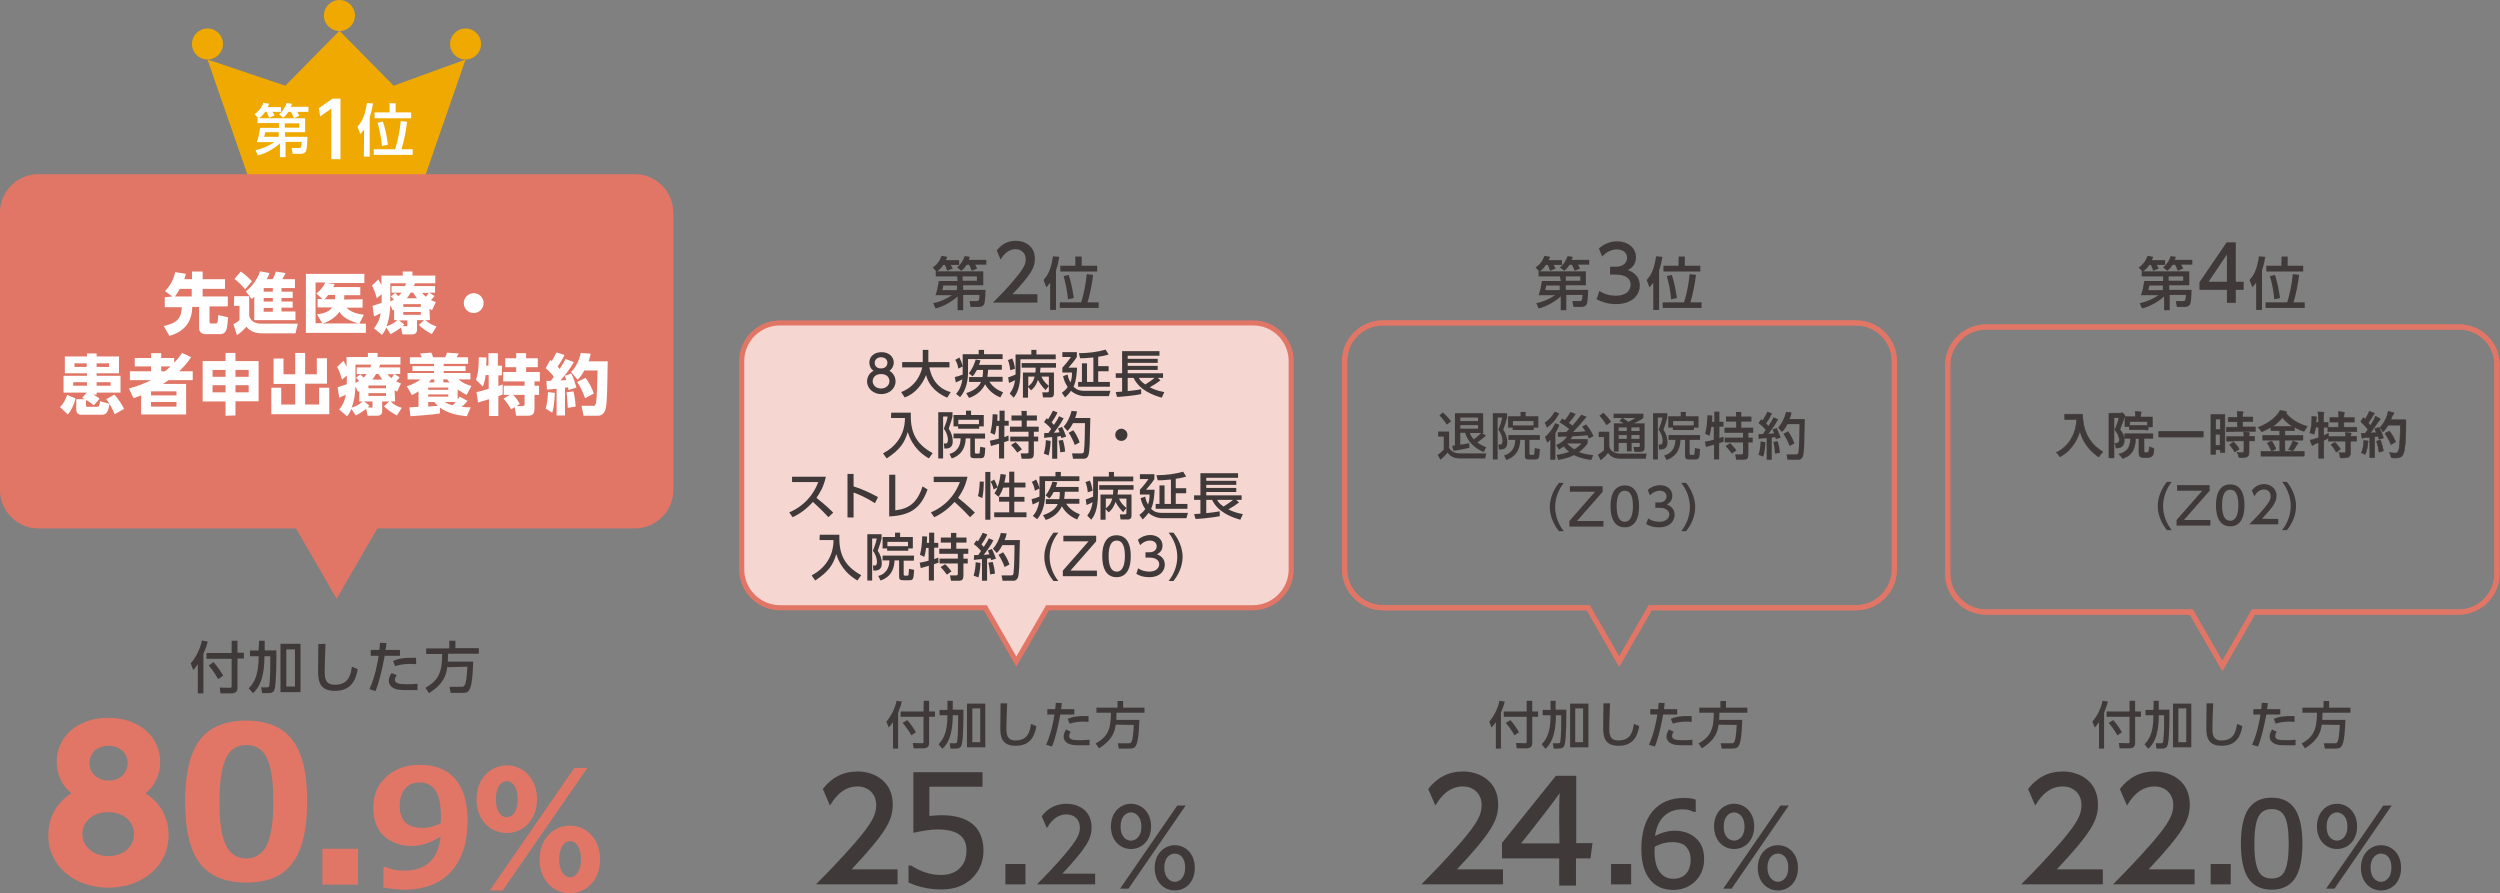 <?xml version="1.0" encoding="utf-8"?>
<!-- Generator: Adobe Illustrator 27.9.3, SVG Export Plug-In . SVG Version: 9.03 Build 53313)  -->
<svg version="1.1" id="_レイアウト" xmlns="http://www.w3.org/2000/svg" xmlns:xlink="http://www.w3.org/1999/xlink" x="0px"
	 y="0px" width="983.2px" height="351.2px" viewBox="0 0 983.2 351.2" style="enable-background:new 0 0 983.2 351.2;"
	 xml:space="preserve">
<rect x="0" y="0" width="983.2" height="351.2" fill="#808080" stroke="none"/>
<style type="text/css">
	.st0{fill:#EFA900;}
	.st1{fill:#FFFFFF;}
	.st2{fill:#E17666;}
	.st3{fill:#3F3A39;}
	.st4{fill:#F6D6D1;}
	.st5{fill:none;stroke:#E17666;stroke-width:2;stroke-miterlimit:10;}
	.st6{fill:none;}
	.st7{enable-background:new    ;}
	.st8{fill:none;stroke:#3F3A39;stroke-width:0.2;stroke-miterlimit:10;}
</style>
<g>
	<g>
		<g>
			<polygon class="st0" points="183.1,23.4 154.8,33.7 133.5,12.1 112.2,33.7 81.6,23.4 97.5,69.2 167.2,69.2 			"/>
			<circle class="st0" cx="81.6" cy="17.3" r="6.1"/>
			<circle class="st0" cx="183.1" cy="17.3" r="6.1"/>
			<circle class="st0" cx="133.5" cy="6.1" r="6.1"/>
		</g>
		<g>
			<path class="st1" d="M109.7,48.4h-8.4v-2h0.2l-1.4-1.5c2.3-1.5,3.2-3.7,3.5-4.5l2.2,0.4c-0.2,0.5-0.2,0.8-0.5,1.3h5.2V44h-3.3
				c0.2,0.4,0.6,1,0.8,1.4l-2.2,0.9c-0.1-0.4-0.5-1.5-0.9-2.3h-0.6c-1.1,1.6-1.9,2.2-2.4,2.5H120V52h-7.9v1.8h8.8
				c-0.1,3.8-0.3,5.3-0.7,5.9c-0.6,0.7-1.4,0.8-1.8,0.8h-3.3l-0.4-2.3h2.8c0.8,0,0.9,0,1.2-2.4h-6.4v6h-2.2v-5.4
				c-1.7,1.6-5.4,4-8.7,4.7l-0.9-2.1c2.5-0.4,5.1-1.6,7.4-3.1H101c0.7-2,0.9-3.1,1.3-5.6h7.4L109.7,48.4L109.7,48.4z M109.7,52h-5.4
				c-0.1,0.4-0.2,1.2-0.4,1.8h5.7V52H109.7z M113.4,44c-0.8,1.3-1.4,1.8-2,2.3l-1.7-1.3c1.6-1.3,2.5-2.9,3-4.5l2.1,0.3
				c-0.1,0.5-0.2,0.8-0.4,1.2h6.9v2h-4.4c0.1,0.1,0.5,0.9,0.8,1.5l-2.1,1c-0.7-1.7-0.8-1.8-1.1-2.4L113.4,44L113.4,44z M112,50.2
				h5.7v-1.7H112V50.2z"/>
			<path class="st1" d="M130.8,38.8h3.1v23.8h-3.6V42.7l-4.4,3.1l-0.5-3.3L130.8,38.8L130.8,38.8z"/>
			<path class="st1" d="M143.2,50.9c-0.7,1-1.1,1.4-1.5,1.8l-1.1-2.9c1.6-1.8,2.9-3.8,3.7-9.3l2.4,0.2c-0.2,1.2-0.5,2.9-1.3,5.4
				v15.5h-2.3L143.2,50.9L143.2,50.9z M155.4,58.7c1-3,1.9-7.6,2.2-11.1l2.5,0.3c-0.3,2.8-1.3,8.1-2.2,10.8h4.4v2.2H147v-2.2
				L155.4,58.7L155.4,58.7z M153.2,40.6h2.4v3.6h6.1v2.3h-14.4v-2.3h5.9V40.6z M150.2,57.4c-0.2-2.9-0.9-6.2-1.7-9.1l2.1-0.5
				c0.8,2.5,1.4,5,2,9.1L150.2,57.4L150.2,57.4z"/>
		</g>
	</g>
	<path class="st2" d="M249.7,68.5H15c-8.2,0-15,6.8-15,15v109.3c0,8.2,6.8,15,15,15h101.4l16,27.7l16-27.7h101.4c8.2,0,15-6.8,15-15
		V83.5C264.7,75.2,257.9,68.5,249.7,68.5L249.7,68.5z"/>
	<g>
		<path class="st1" d="M67.8,116.6l-2.9-2.1c2.4-2.5,3.5-5.1,4-7.5l4.2,0.7c-0.2,0.6-0.3,1.1-0.6,2.1h3v-3h4.2v3h8.8v3.8h-8.8v3h9.9
			v3.9h-7.2v6c0,0.7,0.3,0.7,0.6,0.7h1.8c0.6,0,0.8-0.4,0.8-0.7c0-0.2,0.2-1.4,0.2-2.6l3.9,0.9c-0.1,1.4-0.3,4-0.7,5
			c-0.7,1.6-2,1.6-2.2,1.6h-6.2c-0.8,0-2.3-0.6-2.3-2.3v-8.4h-2.7c-0.1,6.5-3.7,9.9-9,11.4l-2.2-3.9c5.2-1.1,7-3.1,7.1-7.4h-6.7
			v-3.9L67.8,116.6L67.8,116.6z M75.4,116.6v-3h-4.7c-0.8,1.5-1.5,2.4-1.9,3H75.4z"/>
		<path class="st1" d="M92.1,116.5H98v7.7c0.9,3.1,3.7,3.1,5.2,3.1h13.9l-0.9,3.8h-13.1c-4,0-5.5-1.8-6.2-2.6
			c-1.1,1.2-2.3,2.4-3.7,3.3l-1.4-4.3c1.2-0.6,1.7-1,2.4-1.6v-5.6H92L92.1,116.5L92.1,116.5z M94.7,106.8c2.1,1.4,3.9,3.3,4.4,3.8
			l-2.7,3.2c-0.9-1.2-2.8-3.1-4.2-4.1L94.7,106.8L94.7,106.8z M100,116.7c-0.3,0.3-0.5,0.4-1,0.9l-2.3-3c3.7-2.9,5.2-6.7,5.6-7.9
			l3.7,0.7c-0.2,0.6-0.5,1.3-1.1,2.4h2.3c0.7-1,1.1-2.3,1.3-3l3.8,0.6c-0.5,1-0.7,1.5-1.3,2.4h5v3.5h-5.3v1.4h4.4v2.5h-4.4v1.4h4.4
			v2.4h-4.4v1.5h5.5v3.4H100V116.7L100,116.7z M103.7,113.3v1.4h3.6v-1.4H103.7z M103.7,117.2v1.4h3.6v-1.4H103.7z M103.7,121.1v1.5
			h3.6v-1.5H103.7z"/>
		<path class="st1" d="M142.6,117.7v3.3h-6.3c1.5,1.7,4.3,2.5,6.8,2.8l-1.8,3.5h2.6v3.6h-23.6v-23.2h23v3.6h-14.7l3,0.4
			c-0.2,0.5-0.3,0.8-0.5,1.2h10.6v3.2h-6.3c0,0.6,0,1-0.1,1.7L142.6,117.7L142.6,117.7z M124.9,120.9v-3.3h1.9l-2.4-2.2
			c2.2-1.6,3.2-3.5,3.5-4.3h-3.8v16h2.6l-2-3.5c3.6-0.4,5.1-1.5,5.9-2.7H124.9L124.9,120.9z M141,127.2c-3-0.8-6.2-2.2-7.5-4.6
			c-1.2,1.8-3.4,3.6-6.6,4.6H141z M131.7,117.7c0.1-0.6,0.1-1.1,0.1-1.7h-2.7c-0.6,0.8-1,1.2-1.5,1.7H131.7L131.7,117.7z"/>
		<path class="st1" d="M169.1,125.9h-1.8c1.5,1.3,2.4,1.8,4.4,2.5l-1.9,3c-1.7-0.9-3.5-2.1-5.1-3.6l2.1-1.9H164v3.8
			c0,1.8-1.6,1.8-2.1,1.8h-3.6l-0.6-2.7c-0.5,0.4-2.2,1.7-4.1,2.6l-1.7-2.6c-0.6,1.5-1.1,2.2-1.7,2.9l-3.1-2.6
			c1-1.3,2.1-2.8,2.6-5.9c-1.2,0.6-1.4,0.7-2.6,1.2l-0.6-4.1c0.9-0.3,1.9-0.6,3.6-1.2v-3.4l-1.9,1.6c-0.6-2.1-1-3.3-1.9-5l2.5-2.4
			c0.4,0.8,0.8,1.4,1.2,2.3v-3.8h8.4v-1.6h3.8v1.6h9v3h-8c-0.2,0.5-0.2,0.6-0.4,1.1h8.3v2.6h-2.3l2.1,1.3c-0.4,0.5-0.9,1.1-1.4,1.6
			c0.8,0.4,1.3,0.6,1.9,0.8l-1.5,3.2c-0.5-0.3-0.6-0.3-1-0.5L169.1,125.9L169.1,125.9z M155,121.8c-0.2,0.1-0.2,0.1-0.5,0.3l-1-2.1
			c-0.1,1.9-0.3,5.4-1.5,8.3c1.3-0.4,2.8-1,4.3-2.4H155V121.8z M155.4,115.2c0.6,0.5,1.2,1.2,1.3,1.3c0.5-0.4,0.8-0.8,1.2-1.4H154
			v-2.6h5.3c0.1-0.3,0.2-0.6,0.4-1.1h-6.2v7.2c0.7-0.4,1.1-0.6,1.4-0.8c-0.5-0.6-0.7-0.8-1.2-1.2L155.4,115.2L155.4,115.2z
			 M159.8,128.3c0.4,0,0.4-0.1,0.4-0.5V126h-3.3l2.1,1.6c-0.3,0.4-0.4,0.4-0.7,0.7H159.8L159.8,128.3z M158.6,119.6v1.1h6.9v-1.1
			H158.6z M158.6,122.7v1.1h6.9v-1.1H158.6z M164,117.3c-0.7-0.9-1.1-1.5-1.5-2.2h-1c-0.7,1.2-1.1,1.7-1.5,2.2H164L164,117.3z
			 M166,115.2c0.3,0.4,0.6,0.8,1.5,1.5c0.5-0.6,0.6-0.7,1.1-1.5H166L166,115.2z"/>
		<path class="st1" d="M190.2,119.2c0,2.1-1.7,3.9-3.9,3.9s-3.9-1.7-3.9-3.9s1.8-3.9,3.9-3.9S190.2,117,190.2,119.2z"/>
		<path class="st1" d="M23.6,160.1c1.6-1.5,2.5-3.8,2.8-4.8l3.3,1.4c-0.5,2.3-1.7,4.8-3,6.3L23.6,160.1L23.6,160.1z M34.1,154.4H25
			v-6.6h9.2v-1h-8.7v-6.6h8.7V139H38v1.2h8.8v6.6H38v1h9.4v6.6H38v0.8h-1.3c1.4,0.7,1.9,1.1,2.5,1.6l-2.3,2.6
			c-0.7-0.6-1.3-1.1-3.1-2.1v2.1c0,0.5,0.3,0.6,0.7,0.6h3.7c0.7,0,0.8-0.4,1.2-2.2l3.6,1c-0.3,2.6-0.9,4.3-2.8,4.3H32
			c-1.1,0-2-0.6-2-1.8V157h3.5c-0.4-0.2-0.7-0.3-1.2-0.5L34.1,154.4L34.1,154.4z M28.8,150.3v1.4h5.4v-1.4H28.8z M29.3,142.9v1.4
			h4.8v-1.4H29.3z M38,142.9v1.4h4.9v-1.4H38z M38,150.3v1.4h5.5v-1.4H38z M45.1,162.9c-0.5-1.4-2.2-4.6-3.3-5.9l3.2-1.8
			c1.3,1.4,3,3.9,3.8,5.6L45.1,162.9z"/>
		<path class="st1" d="M75.2,140.5c-2,2.8-3.3,4.1-4.7,5.5h5.3v3.5h-9.5c-0.9,0.6-1.5,1-2.2,1.5h9.1v12H55.5v-7.5
			c-0.9,0.3-1.4,0.6-3,1.1l-1.8-3.8c4.9-1.4,6.9-2.4,8.7-3.3h-8.3V146h8.3v-1.9H53v-3.3h6.4v-1.9h4v1.9h5.1v1.9c1-1.1,1.8-2,3.1-3.9
			L75.2,140.5L75.2,140.5z M69.4,153.9h-10v1.6h10V153.9z M69.4,158.1h-10v1.8h10V158.1z M64.9,146c0.9-0.7,1.4-1.2,2.2-1.9h-3.7
			v1.9H64.9z"/>
		<path class="st1" d="M88.7,163.5v-5.6h-9V142h9v-3.2h3.9v3.2h9.1v15.8h-9.1v5.6L88.7,163.5L88.7,163.5z M83.6,145.5v2.7h5.1v-2.7
			H83.6z M83.6,151.5v2.8h5.1v-2.8H83.6z M97.8,145.5h-5.2v2.7h5.2V145.5z M97.8,151.5h-5.2v2.8h5.2V151.5z"/>
		<path class="st1" d="M111.5,140.9v6.3h4.6v-8.4h3.9v8.4h4.6v-6.3h4v10H120v8.2h5.5v-6.6h4v10.4h-22.8v-10.4h3.9v6.6h5.5V151h-8.5
			v-10h3.9V140.9z"/>
		<path class="st1" d="M155.4,157.9h-1.8c1.5,1.4,2.4,1.8,4.4,2.5l-1.9,3c-1.7-0.9-3.5-2.1-5.1-3.6l2.1-1.9h-2.8v3.8
			c0,1.8-1.6,1.8-2.1,1.8h-3.6l-0.6-2.7c-0.5,0.4-2.2,1.7-4.1,2.6l-1.7-2.6c-0.6,1.5-1.1,2.2-1.7,2.9l-3.1-2.6
			c1-1.3,2.1-2.8,2.6-5.9c-1.2,0.6-1.4,0.7-2.6,1.2l-0.6-4.1c0.9-0.3,1.9-0.6,3.6-1.2v-3.4l-1.9,1.6c-0.6-2.1-1-3.3-1.9-5l2.5-2.4
			c0.4,0.8,0.8,1.4,1.2,2.3v-3.8h8.4v-1.6h3.8v1.6h9v3h-8c-0.2,0.5-0.2,0.6-0.4,1.1h8.3v2.6h-2.3l2.1,1.3c-0.4,0.5-0.9,1.1-1.4,1.6
			c0.8,0.4,1.3,0.6,1.9,0.8l-1.5,3.2c-0.5-0.3-0.6-0.3-1-0.5L155.4,157.9L155.4,157.9z M141.3,153.8c-0.2,0.1-0.2,0.1-0.5,0.3
			l-1-2.1c-0.1,1.9-0.3,5.4-1.5,8.3c1.3-0.4,2.8-1,4.3-2.4h-1.3V153.8L141.3,153.8z M141.7,147.2c0.6,0.5,1.2,1.2,1.3,1.3
			c0.5-0.4,0.8-0.8,1.2-1.4h-3.9v-2.6h5.3c0.1-0.3,0.2-0.6,0.4-1.1h-6.2v7.2c0.7-0.4,1.1-0.6,1.4-0.8c-0.5-0.6-0.7-0.8-1.2-1.2
			L141.7,147.2L141.7,147.2z M146.1,160.3c0.4,0,0.4-0.1,0.4-0.5v-1.9h-3.3l2.1,1.6c-0.3,0.4-0.4,0.4-0.7,0.7L146.1,160.3
			L146.1,160.3z M144.9,151.6v1.1h6.9v-1.1H144.9z M144.9,154.6v1.1h6.9v-1.1H144.9z M150.4,149.3c-0.7-0.9-1.1-1.5-1.5-2.2h-1
			c-0.7,1.2-1.1,1.7-1.5,2.2H150.4L150.4,149.3z M152.4,147.2c0.3,0.4,0.6,0.8,1.5,1.5c0.5-0.6,0.6-0.6,1.1-1.5H152.4L152.4,147.2z"
			/>
		<path class="st1" d="M164.6,153.9c-1,0.7-1.8,1-2.6,1.5l-2-3.5c1.7-0.5,3.7-1.4,5.4-2.7h-5.1v-2.5h10.4v-0.8h-8.5V144h8.5v-0.9
			h-9.5v-2.6h4.7c-0.1-0.2-0.5-1-0.7-1.5l4.4-0.3c0.3,0.6,0.6,1.2,0.7,1.8h4.8c0.3-0.6,0.5-1.2,0.7-1.8l4.6,0.3
			c-0.1,0.2-0.6,1.2-0.8,1.5h4.5v2.6h-9.6v0.9h8.6v1.9h-8.6v0.8H185v2.5h-4.7c1.9,1.7,4.3,2.4,5.1,2.6l-1.9,3.5
			c-0.8-0.4-1.9-1-3.5-2.1v3.9c0.4-0.5,0.5-0.7,0.8-1.1l3.1,1.7c-1.2,1.2-1.5,1.6-2.3,2.3c1.6,0.2,2.6,0.2,3.5,0.2l-1.5,3.5
			c-3.4-0.3-7.5-1.1-10.6-3.4v2.3c-2.6,0.5-10.2,1-11.6,1.1l-0.4-3.5c0.4,0,2.2-0.1,3.6-0.2L164.6,153.9L164.6,153.9z M168.4,152.4
			v0.9h7.9v-0.9H168.4z M168.4,155.1v0.9h7.9v-0.9H168.4z M168.4,158.1v1.8l3.8-0.3c-0.8-0.7-1-1-1.4-1.5H168.4L168.4,158.1z
			 M170.8,150.4v-1.2h-1.2c-0.3,0.5-0.6,0.7-0.9,1.2H170.8z M174.4,150.4h2.4c-0.4-0.4-0.6-0.7-0.9-1.2h-1.6L174.4,150.4
			L174.4,150.4z M174.8,158.1c0.8,0.4,1.6,0.9,3.2,1.3c0.2-0.2,0.5-0.4,1.2-1.3H174.8z"/>
		<path class="st1" d="M187.4,154.2c1.3-0.2,3.8-1,4.8-1.3v-5.4H191c-0.3,2.5-0.8,3.8-1.1,4.5l-2.7-2.6c0.7-2.2,1.1-3.9,1.1-8.9
			l3,0.1c0,1.1,0,2.2-0.1,3.2h0.9v-4.9h3.7v4.9h1.6v3.8H196v4.2c0.3-0.1,1.5-0.5,1.7-0.6v3.9c-0.4,0.2-0.6,0.3-1.7,0.7v7.8h-3.7V157
			c-1.2,0.4-3.2,1-4.3,1.3L187.4,154.2L187.4,154.2z M200.5,155.3h-2.4v-3.6h8.2V150h-8.4v-3.7h5.1v-1.9h-4.3v-3.5h4.3v-2h3.9v2h4.6
			v3.5h-4.6v1.9h5.4v3.7h-2.1v1.7h1.8v3.6h-1.8v5c0,1.8-0.1,3.2-2.7,3.2H203l-0.6-3.4L201,161c-0.5-1.1-2-3.2-3-4.2L200.5,155.3
			L200.5,155.3z M203.1,159.7h2.4c0.8,0,0.8-0.5,0.8-1v-3.4h-4.5c1.1,1.1,1.9,2.2,2.6,3.6L203.1,159.7L203.1,159.7z"/>
		<path class="st1" d="M218.2,154.5c0,0.6-0.2,5.4-1,7.8l-2.6-1.6c0.5-1.8,0.9-4.4,0.9-6.5L218.2,154.5L218.2,154.5z M214.9,149.8
			c0.8,0,1.2,0,1.7,0c0.8-1,1-1.3,1.2-1.6c-0.2-0.3-1.4-2-3.2-3.4l1.8-3.2c0.3,0.2,0.4,0.3,0.6,0.4c0.8-1.4,1.1-2,1.9-3.4l3.1,1
			c-0.3,0.7-0.7,1.6-2.7,4.6c0.2,0.2,0.4,0.5,0.8,0.9c1.3-1.9,1.9-3,2.3-3.9l3.3,1.2c-1.5,2.6-3.3,5-5.3,7.2c0.3,0,1.9-0.1,2.3-0.1
			c-0.3-1.1-0.4-1.2-0.6-1.7l2.6-0.9c0.7,1.2,1.6,4.1,2,5.5l-3.1,1c-0.1-0.5-0.1-0.7-0.2-1.1c-0.3,0.1-0.5,0.1-1.2,0.2v10.9h-3.3
			v-10.5c-2.3,0.2-2.9,0.3-3.8,0.3L214.9,149.8L214.9,149.8z M225.5,153.9c0.6,2.1,0.8,4.6,0.9,6l-3.1,0.5c0-0.5-0.2-4.3-0.5-6.1
			L225.5,153.9L225.5,153.9z M232.3,139.1c-0.2,0.8-0.3,1.6-0.8,3h7.5c-0.2,10.9-0.2,16.2-0.8,18.6c-0.2,0.9-0.9,2.8-3,2.8h-5.7
			l-0.8-3.9h4.5c0.6,0,1,0,1.2-1.2c0.4-2.1,0.5-8.5,0.6-12.7h-5.2c-1.1,2.1-1.9,2.9-2.6,3.7l-2.6-3.1c1.7-1.7,3.2-4.4,3.8-7.5
			L232.3,139.1L232.3,139.1z M230.3,148.6c1.1,1.5,2.5,3.8,3.2,6.2l-3.4,1.8c-0.5-1.4-1.7-4.4-3.1-6.4L230.3,148.6L230.3,148.6z"/>
	</g>
	<g>
		<path class="st3" d="M77.8,261.2c-0.9,1.3-1.3,1.8-1.8,2.3l-1-2.6c2.2-2.5,3.8-6,4.4-9l2.3,0.4c-0.2,0.9-0.6,2.4-1.7,4.8v15.6
			h-2.2L77.8,261.2L77.8,261.2z M91.1,252h2.3v4.7h2.5v2.3h-2.5v11.4c0,1.6-0.7,2.3-2.6,2.3h-4.1l-0.3-2.3l4.1,0.1
			c0.5,0,0.6-0.4,0.6-0.6v-10.8h-9.9v-2.3h9.9V252L91.1,252z M84,260.4c1.9,2.2,3.2,4.3,3.8,5.3l-2,1.4c-0.5-0.9-1.8-3.1-3.7-5.4
			L84,260.4L84,260.4z"/>
		<path class="st3" d="M101.9,252h2.2v3.8h4.6c0,3.1,0,12.1-0.6,14.9c-0.3,1.7-1.5,1.9-2.7,1.9h-2.3l-0.4-2.3h2.4
			c0.6,0,0.8-0.1,0.9-1.5c0.3-2.3,0.3-6.7,0.3-10.7H104c0,9.6-2.7,12.9-4.5,14.5l-1.7-1.9c1.4-1.4,3.9-4,3.9-12.2v-0.4h-3.4v-2.3
			h3.4L101.9,252L101.9,252z M118.2,253.2v19h-7.9v-19L118.2,253.2L118.2,253.2z M116,255.4h-3.4V270h3.4V255.4z"/>
		<path class="st3" d="M128,253.2c-0.2,4.7-0.3,9.6-0.3,10.8c0,2.7,0.2,5.3,4,5.3c5.5,0,6.2-4,6.7-7.1l2.3,1c-0.8,4.1-2.4,8.5-9,8.5
			c-6,0-6.6-3.8-6.6-7.7c0-1.7,0.1-9.2,0.1-10.7L128,253.2L128,253.2z"/>
		<path class="st3" d="M145.3,271c2.1-4.4,3.3-10.7,3.6-13.1h-3.1v-2.3h3.4c0.1-1.5,0.2-1.8,0.2-2.8l2.6,0.1
			c-0.1,1.4-0.2,1.8-0.4,2.7h5.7v2.3h-6c-1.1,6-2.4,10.9-3.6,13.9L145.3,271z M156,265.5c-0.3,0.5-0.7,1.1-0.7,1.8
			c0,1.6,2.1,1.8,4.8,1.8c0.7,0,2.7,0,4.1-0.2v2.5c-1.4,0-2.8,0-4.2,0c-2.9,0-4.2-0.2-5.3-0.8c-1-0.5-1.8-1.6-1.8-2.9s0.7-2.4,1.1-3
			L156,265.5L156,265.5z M163.7,261.2c-0.6,0-1.3-0.1-2.4-0.1c-2.7,0-4.4,0.4-5.9,0.9l-0.8-2.1c2.2-0.9,4.1-1.3,9-1.2L163.7,261.2
			L163.7,261.2z"/>
		<path class="st3" d="M175.9,262.4c-0.4,2.7-1.1,6.4-7.2,10.2l-1.4-2.1c5.1-2.9,6.6-6,6.6-13.3h-6.3V255h9.1v-3h2.4v2.9h9.2v2.2
			h-12.1c0,0.8,0,1.6-0.1,3.1h10c-0.1,2.1-0.2,8.3-1.3,10.7c-0.6,1.2-1.2,1.6-2.8,1.6h-4.8l-0.4-2.4h4.8c0.4,0,1,0,1.4-1.2
			c0.1-0.3,0.6-1.9,0.8-6.7L175.9,262.4L175.9,262.4z"/>
	</g>
	<path class="st2" d="M66.3,328.4c0,12.5-10.7,20.7-23.7,20.7S19,340.9,19,328.4c0-6.6,3.1-12.7,9.1-16.4c-4.2-3.4-5.8-8.2-5.8-12.3
		c0-9.8,8-17.4,20.3-17.4S63,289.9,63,299.7c0,4.1-1.6,9-5.8,12.3C63.2,315.7,66.3,321.8,66.3,328.4z M52.7,328
		c0-4.4-3.5-8.6-10.1-8.6s-10.2,4.1-10.2,8.6c0,5,4.5,8.7,10.2,8.7S52.7,333.2,52.7,328z M50.2,300.1c0-4.3-3.5-6.8-7.5-6.8
		s-7.5,2.4-7.5,6.8s3.7,6.9,7.5,6.9C47.1,307,50.2,304.1,50.2,300.1z"/>
	<path class="st2" d="M140.8,333.8v14.1h-14v-14.1H140.8z"/>
	<path class="st2" d="M199.3,301c6.6,0,11.9,5.4,11.9,13.3s-5.2,13.3-11.9,13.3s-11.9-5.3-11.9-13.3S192.9,301,199.3,301z
		 M225.9,302h5.1l-33.3,48.2h-5.1L225.9,302z M199.3,321.4c2.2,0,4.3-2.2,4.3-7.1s-2.2-7.1-4.3-7.1c-2.3,0-4.3,2.6-4.3,7.1
		S196.9,321.4,199.3,321.4z M224.1,324.7c6.6,0,11.9,5.3,11.9,13.3s-5.3,13.3-11.9,13.3s-11.9-5.3-11.9-13.3
		S217.6,324.7,224.1,324.7z M224.2,345c2.1,0,4.3-2.2,4.3-7.1s-2.2-7.1-4.3-7.1c-2.4,0-4.3,2.7-4.3,7.1S221.8,345,224.2,345z"/>
	<g>
		<path class="st3" d="M351.2,284c-0.8,1.2-1.2,1.6-1.7,2.1l-0.9-2.3c2-2.3,3.5-5.5,4-8.2l2.1,0.3c-0.2,0.8-0.6,2.2-1.5,4.4v14.1h-2
			V284L351.2,284z M363.3,275.6h2.1v4.2h2.3v2.1h-2.3v10.3c0,1.4-0.7,2.1-2.4,2.1h-3.7l-0.3-2.1l3.7,0.1c0.5,0,0.5-0.3,0.5-0.6v-9.8
			h-9v-2.1h9L363.3,275.6L363.3,275.6z M356.8,283.2c1.8,2,2.9,3.9,3.4,4.8l-1.8,1.2c-0.4-0.8-1.6-2.8-3.4-4.9L356.8,283.2
			L356.8,283.2z"/>
		<path class="st3" d="M372.7,275.6h2v3.5h4.2c0,2.8,0,11-0.6,13.5c-0.3,1.6-1.4,1.8-2.4,1.8h-2.1l-0.3-2.1h2.2
			c0.6,0,0.7-0.1,0.8-1.3c0.3-2.1,0.3-6.1,0.3-9.7h-2.1c0,8.8-2.5,11.7-4.1,13.2l-1.5-1.8c1.2-1.3,3.5-3.6,3.5-11.1v-0.3h-3.1v-2.1
			h3.1v-3.6H372.7z M387.5,276.7v17.2h-7.2v-17.2H387.5z M385.5,278.6h-3.1v13.3h3.1V278.6z"/>
		<path class="st3" d="M396.1,276.6c-0.2,4.2-0.3,8.7-0.3,9.8c0,2.4,0.2,4.8,3.6,4.8c5,0,5.6-3.7,6.1-6.5l2.1,0.9
			c-0.7,3.7-2.2,7.7-8.2,7.7c-5.4,0-6-3.5-6-7c0-1.5,0.1-8.3,0.1-9.7L396.1,276.6L396.1,276.6z"/>
		<path class="st3" d="M411.4,292.9c1.9-4,3-9.7,3.3-11.9h-2.8v-2.1h3.1c0.1-1.4,0.2-1.7,0.2-2.5l2.4,0.1c-0.1,1.2-0.2,1.6-0.3,2.4
			h5.2v2.1H417c-1,5.4-2.1,9.9-3.3,12.6L411.4,292.9z M421.1,287.8c-0.3,0.4-0.6,1-0.6,1.7c0,1.5,1.9,1.6,4.3,1.6
			c0.6,0,2.4,0,3.7-0.2v2.2c-1.3,0-2.5,0-3.8,0c-2.6,0-3.8-0.2-4.8-0.8c-0.9-0.5-1.6-1.4-1.6-2.6s0.6-2.2,1-2.8L421.1,287.8
			L421.1,287.8z M428.1,283.9c-0.6,0-1.2-0.1-2.1-0.1c-2.5,0-4,0.4-5.3,0.8l-0.8-1.9c2-0.8,3.7-1.2,8.2-1.1L428.1,283.9L428.1,283.9
			z"/>
		<path class="st3" d="M438.8,285c-0.4,2.5-1,5.8-6.6,9.3l-1.3-1.9c4.6-2.6,6-5.4,6-12.1h-5.7v-2h8.3v-2.6h2.2v2.6h8.4v2h-11
			c0,0.7,0,1.5-0.1,2.8h9.1c-0.1,1.9-0.2,7.6-1.2,9.8c-0.5,1.1-1.1,1.5-2.6,1.5H440l-0.4-2.1h4.4c0.4,0,0.9,0,1.2-1.1
			c0.1-0.3,0.5-1.8,0.7-6.1L438.8,285L438.8,285z"/>
	</g>
	<path class="st3" d="M376.4,108.7H368v-2h0.2l-1.4-1.5c2.3-1.5,3.2-3.7,3.5-4.6l2.2,0.4c-0.2,0.5-0.2,0.8-0.5,1.3h5.2v1.9h-3.3
		c0.2,0.4,0.6,1,0.8,1.4l-2.2,0.9c-0.1-0.4-0.5-1.5-0.9-2.3H371c-1.1,1.6-1.9,2.2-2.4,2.5h18.1v5.5h-7.9v1.8h8.8
		c-0.1,3.8-0.3,5.3-0.7,5.9c-0.6,0.7-1.4,0.8-1.9,0.8h-3.3l-0.4-2.3h2.8c0.8,0,1,0,1.1-2.4h-6.4v6h-2.2v-5.4c-1.7,1.6-5.4,4-8.7,4.7
		l-0.9-2.1c2.5-0.4,5.1-1.6,7.4-3.1h-6.5c0.7-2,0.9-3.1,1.3-5.6h7.4L376.4,108.7L376.4,108.7z M376.4,112.3H371
		c-0.1,0.4-0.2,1.2-0.4,1.8h5.7L376.4,112.3L376.4,112.3z M380.1,104.2c-0.8,1.3-1.4,1.8-2,2.3l-1.7-1.3c1.5-1.3,2.5-2.9,3-4.5
		l2,0.3c-0.1,0.5-0.2,0.8-0.4,1.2h6.9v1.9h-4.4c0.1,0.1,0.5,0.9,0.8,1.5l-2.1,0.9c-0.7-1.7-0.8-1.8-1.1-2.4L380.1,104.2L380.1,104.2
		z M378.6,110.4h5.6v-1.7h-5.6V110.4z"/>
	<path class="st3" d="M408,115.8v3.2h-17.5c2.6-2.6,5.4-5.4,8.4-9c3.6-4.3,4.5-6,4.5-8c0-2.3-1.6-4-4-4c-3.5,0-5.3,3.2-5.9,4.1
		l-1.5-3.6c1.9-2.5,4.4-3.8,7.5-3.8c3.4,0,7.5,1.9,7.5,7.1c0,3.4-1.4,6-8.8,13.9h9.8V115.8z"/>
	<path class="st3" d="M413,111.2c-0.7,0.9-1.1,1.4-1.5,1.8l-1.1-2.9c1.6-1.8,2.9-3.8,3.7-9.3l2.5,0.2c-0.2,1.2-0.5,2.9-1.3,5.4v15.5
		H413V111.2L413,111.2z M425.2,118.9c1-3,1.9-7.6,2.2-11.1l2.5,0.3c-0.3,2.8-1.3,8.1-2.2,10.8h4.4v2.2h-15.3v-2.2L425.2,118.9
		L425.2,118.9z M423,100.9h2.4v3.6h6.1v2.3H417v-2.3h5.9v-3.6H423z M420,117.7c-0.2-2.9-0.9-6.2-1.7-9.1l2-0.5c0.8,2.5,1.4,5,2,9.1
		L420,117.7L420,117.7z"/>
	<path class="st3" d="M444.8,316.1c4.2,0,7.9,3.4,7.9,8.9s-3.6,8.9-7.9,8.9s-7.9-3.4-7.9-8.9S440.6,316.1,444.8,316.1z M463,316.8
		h3.3l-22.5,32.7h-3.3L463,316.8z M444.8,330.6c1.7,0,4.1-1.4,4.1-5.5s-2.4-5.6-4.1-5.6c-1.8,0-4.1,1.5-4.1,5.6
		S443,330.6,444.8,330.6z M462,332.4c4.2,0,7.9,3.3,7.9,8.9s-3.6,8.9-7.9,8.9s-7.9-3.4-7.9-8.9S457.9,332.4,462,332.4z M462,346.8
		c1.7,0,4.1-1.4,4.1-5.6s-2.3-5.5-4.1-5.5s-4.1,1.5-4.1,5.5S460.3,346.8,462,346.8z"/>
	<path class="st4" d="M492.9,127H306.7c-8.2,0-15,6.7-15,15v82c0,8.2,6.8,15,15,15h80.8l12.2,21.2L412,239h80.8c8.2,0,15-6.8,15-15
		v-82C507.8,133.7,501.1,127,492.9,127L492.9,127z"/>
	<path class="st5" d="M492.9,127H306.7c-8.2,0-15,6.7-15,15v82c0,8.2,6.8,15,15,15h80.8l12.2,21.2L412,239h80.8c8.2,0,15-6.8,15-15
		v-82C507.8,133.7,501.1,127,492.9,127L492.9,127z"/>
	<g>
		<path class="st3" d="M588.3,284c-0.8,1.2-1.2,1.6-1.7,2.1l-0.9-2.3c2-2.3,3.5-5.5,4-8.2l2.1,0.3c-0.2,0.8-0.6,2.2-1.5,4.4v14.1h-2
			L588.3,284L588.3,284z M600.5,275.6h2.1v4.2h2.3v2.1h-2.3v10.3c0,1.4-0.7,2.1-2.4,2.1h-3.7l-0.3-2.1l3.7,0.1
			c0.5,0,0.5-0.3,0.5-0.6v-9.8h-9v-2.1h9v-4.2H600.5z M594,283.2c1.8,2,2.9,3.9,3.4,4.8l-1.8,1.2c-0.4-0.8-1.6-2.8-3.4-4.9
			L594,283.2L594,283.2z"/>
		<path class="st3" d="M609.8,275.6h2v3.5h4.2c0,2.8,0,11-0.6,13.5c-0.3,1.6-1.4,1.8-2.4,1.8h-2l-0.3-2.1h2.2c0.6,0,0.7-0.1,0.8-1.3
			c0.3-2.1,0.3-6.1,0.3-9.7h-2.1c0,8.8-2.5,11.7-4.1,13.2l-1.5-1.8c1.2-1.3,3.5-3.6,3.5-11.1v-0.3h-3.1v-2.1h3.1L609.8,275.6
			L609.8,275.6z M624.7,276.7v17.2h-7.2v-17.2H624.7z M622.6,278.6h-3.1v13.3h3.1V278.6z"/>
		<path class="st3" d="M633.2,276.6c-0.2,4.2-0.3,8.7-0.3,9.8c0,2.4,0.2,4.8,3.6,4.8c5,0,5.6-3.7,6.1-6.5l2.1,0.9
			c-0.7,3.7-2.2,7.7-8.2,7.7c-5.4,0-6-3.5-6-7c0-1.5,0.1-8.3,0.1-9.7L633.2,276.6L633.2,276.6z"/>
		<path class="st3" d="M648.5,292.9c1.9-4,3-9.7,3.3-11.9H649v-2.1h3.1c0.1-1.4,0.2-1.7,0.2-2.5l2.4,0.1c-0.1,1.2-0.2,1.6-0.3,2.4
			h5.2v2.1h-5.5c-1,5.4-2.1,9.9-3.3,12.6L648.5,292.9L648.5,292.9z M658.2,287.8c-0.3,0.4-0.6,1-0.6,1.7c0,1.5,1.9,1.6,4.3,1.6
			c0.6,0,2.4,0,3.7-0.2v2.2c-1.3,0-2.5,0-3.8,0c-2.6,0-3.8-0.2-4.8-0.8c-0.9-0.5-1.6-1.4-1.6-2.6s0.6-2.2,1-2.8L658.2,287.8
			L658.2,287.8z M665.3,283.9c-0.6,0-1.2-0.1-2.1-0.1c-2.5,0-4,0.4-5.3,0.8l-0.8-1.9c2-0.8,3.7-1.2,8.2-1.1L665.3,283.9L665.3,283.9
			z"/>
		<path class="st3" d="M675.9,285c-0.4,2.5-1,5.8-6.6,9.3l-1.3-1.9c4.6-2.6,6-5.4,6-12.1h-5.7v-2h8.3v-2.6h2.2v2.6h8.4v2h-11
			c0,0.7,0,1.5-0.1,2.8h9.1c-0.1,1.9-0.2,7.6-1.2,9.8c-0.5,1.1-1.1,1.5-2.6,1.5h-4.3l-0.4-2.1h4.4c0.4,0,0.9,0,1.2-1.1
			c0.1-0.3,0.5-1.8,0.7-6.1L675.9,285L675.9,285z"/>
	</g>
	<g>
		<path class="st3" d="M613.5,108.7h-8.4v-2h0.2l-1.4-1.5c2.3-1.5,3.2-3.7,3.5-4.6l2.2,0.4c-0.2,0.5-0.2,0.8-0.5,1.3h5.2v1.9H611
			c0.2,0.4,0.6,1,0.8,1.4l-2.2,0.9c-0.1-0.4-0.5-1.5-0.9-2.3H608c-1.1,1.6-1.9,2.2-2.4,2.5h18.1v5.5h-7.9v1.8h8.8
			c-0.1,3.8-0.3,5.3-0.7,5.9c-0.6,0.7-1.4,0.8-1.8,0.8h-3.3l-0.4-2.3h2.8c0.8,0,1,0,1.2-2.4H616v6h-2.2v-5.4c-1.7,1.6-5.4,4-8.7,4.7
			l-0.9-2.1c2.5-0.4,5.1-1.6,7.4-3.1h-6.5c0.7-2,0.9-3.1,1.3-5.6h7.4L613.5,108.7L613.5,108.7z M613.5,112.3h-5.4
			c-0.1,0.4-0.2,1.2-0.4,1.8h5.7v-1.8H613.5z M617.2,104.2c-0.8,1.3-1.4,1.8-2,2.3l-1.7-1.3c1.5-1.3,2.5-2.9,3-4.5l2,0.3
			c-0.1,0.5-0.2,0.8-0.4,1.2h6.9v1.9h-4.4c0.1,0.1,0.5,0.9,0.8,1.5l-2.1,0.9c-0.7-1.7-0.8-1.8-1.1-2.4L617.2,104.2L617.2,104.2z
			 M615.8,110.4h5.7v-1.7h-5.7V110.4z"/>
		<path class="st3" d="M629,114.4c1.9,1.3,4.2,1.9,6.5,1.9c4.3,0,5.8-2.3,5.8-4.4s-1.7-3.9-5.7-3.9h-2.4v-3.1h2.3
			c3.2,0,4.4-1.9,4.4-3.5c0-2.3-2-3.3-4-3.3c-2.2,0-4.3,1.1-5.8,2.8l-1.3-3.2c2.3-2,4.9-2.8,7.2-2.8c3.9,0,7.4,2.3,7.4,6.3
			c0,3.4-2.4,4.6-3.2,5c1.2,0.5,4.7,1.8,4.7,6.1c0,3.2-2.4,7.3-9.4,7.3c-3.1,0-5.4-0.8-7.6-1.9C628,117.6,629,114.4,629,114.4z"/>
		<path class="st3" d="M650.2,111.2c-0.7,0.9-1.1,1.4-1.5,1.8l-1.1-2.9c1.6-1.8,2.9-3.8,3.7-9.3l2.5,0.2c-0.2,1.2-0.5,2.9-1.3,5.4
			v15.5h-2.3L650.2,111.2L650.2,111.2z M662.3,118.9c1-3,1.9-7.6,2.2-11.1l2.5,0.3c-0.3,2.8-1.3,8.1-2.2,10.8h4.4v2.2h-15.3v-2.2
			L662.3,118.9L662.3,118.9z M660.2,100.9h2.4v3.6h6.1v2.3h-14.5v-2.3h5.9L660.2,100.9L660.2,100.9z M657.2,117.7
			c-0.2-2.9-0.8-6.2-1.7-9.1l2-0.5c0.8,2.5,1.4,5,2,9.1L657.2,117.7L657.2,117.7z"/>
	</g>
	<path class="st3" d="M591.1,341.9v5.9H559c4.8-4.8,9.8-10,15.5-16.5c6.7-7.8,8.2-11,8.2-14.7c0-4.3-3-7.3-7.4-7.3
		c-6.5,0-9.7,5.8-10.8,7.5l-2.8-6.5c3.4-4.5,8-6.9,13.7-6.9c6.2,0,13.8,3.6,13.8,13c0,6.2-2.6,11-16.2,25.5H591.1L591.1,341.9z"/>
	<path class="st3" d="M641.5,339.8v8h-7.9v-8H641.5z"/>
	<path class="st3" d="M682,316.1c4.2,0,7.9,3.4,7.9,8.9s-3.6,8.9-7.9,8.9s-7.9-3.4-7.9-8.9S677.8,316.1,682,316.1z M700.2,316.8h3.3
		L681,349.5h-3.3L700.2,316.8z M682,330.6c1.7,0,4.1-1.4,4.1-5.5s-2.4-5.6-4.1-5.6c-1.8,0-4.1,1.5-4.1,5.6S680.2,330.6,682,330.6z
		 M699.2,332.4c4.2,0,7.9,3.3,7.9,8.9s-3.6,8.9-7.9,8.9s-7.9-3.4-7.9-8.9S695,332.4,699.2,332.4z M699.2,346.8
		c1.7,0,4.1-1.4,4.1-5.6s-2.3-5.5-4.1-5.5s-4.1,1.5-4.1,5.5S697.5,346.8,699.2,346.8z"/>
	<g>
		<g>
			<path class="st5" d="M730,127H543.8c-8.2,0-15,6.7-15,15v82c0,8.2,6.8,15,15,15h80.8l12.2,21.2L649,239h81c8.2,0,15-6.8,15-15
				v-82C745,133.7,738.2,127,730,127L730,127z"/>
			<path class="st5" d="M730,127H543.8c-8.2,0-15,6.7-15,15v82c0,8.2,6.8,15,15,15h80.8l12.2,21.2L649,239h81c8.2,0,15-6.8,15-15
				v-82C745,133.7,738.2,127,730,127L730,127z"/>
		</g>
	</g>
	<g>
		<path class="st3" d="M825.5,284c-0.8,1.2-1.2,1.6-1.7,2.1l-0.9-2.3c2-2.3,3.5-5.5,4-8.2l2.1,0.3c-0.2,0.8-0.6,2.2-1.5,4.4v14.1h-2
			L825.5,284L825.5,284z M837.6,275.6h2.1v4.2h2.3v2.1h-2.3v10.3c0,1.4-0.7,2.1-2.4,2.1h-3.7l-0.3-2.1l3.7,0.1
			c0.5,0,0.5-0.3,0.5-0.6v-9.8h-9v-2.1h9v-4.2H837.6z M831.1,283.2c1.8,2,2.9,3.9,3.4,4.8l-1.8,1.2c-0.4-0.8-1.6-2.8-3.4-4.9
			L831.1,283.2L831.1,283.2z"/>
		<path class="st3" d="M847,275.6h2v3.5h4.2c0,2.8,0,11-0.6,13.5c-0.3,1.6-1.4,1.8-2.4,1.8h-2.1l-0.3-2.1h2.2c0.6,0,0.7-0.1,0.8-1.3
			c0.3-2.1,0.3-6.1,0.3-9.7H849c0,8.8-2.5,11.7-4.1,13.2l-1.5-1.8c1.2-1.3,3.5-3.6,3.5-11.1v-0.3h-3.1v-2.1h3.1L847,275.6L847,275.6
			z M861.8,276.7v17.2h-7.2v-17.2H861.8z M859.8,278.6h-3.1v13.3h3.1V278.6z"/>
		<path class="st3" d="M870.4,276.6c-0.2,4.2-0.3,8.7-0.3,9.8c0,2.4,0.2,4.8,3.6,4.8c5,0,5.6-3.7,6.1-6.5l2.1,0.9
			c-0.7,3.7-2.2,7.7-8.2,7.7c-5.4,0-6-3.5-6-7c0-1.5,0.1-8.3,0.1-9.7L870.4,276.6L870.4,276.6z"/>
		<path class="st3" d="M885.7,292.9c1.9-4,3-9.7,3.3-11.9h-2.8v-2.1h3.1c0.1-1.4,0.2-1.7,0.2-2.5l2.4,0.1c-0.1,1.2-0.2,1.6-0.3,2.4
			h5.2v2.1h-5.5c-1,5.4-2.1,9.9-3.3,12.6L885.7,292.9L885.7,292.9z M895.4,287.8c-0.3,0.4-0.6,1-0.6,1.7c0,1.5,1.9,1.6,4.3,1.6
			c0.6,0,2.4,0,3.7-0.2v2.2c-1.3,0-2.5,0-3.8,0c-2.6,0-3.8-0.2-4.8-0.8c-0.9-0.5-1.6-1.4-1.6-2.6s0.6-2.2,1-2.8L895.4,287.8
			L895.4,287.8z M902.4,283.9c-0.6,0-1.2-0.1-2.1-0.1c-2.5,0-4,0.4-5.3,0.8l-0.8-1.9c2-0.8,3.7-1.2,8.2-1.1L902.4,283.9L902.4,283.9
			z"/>
		<path class="st3" d="M913.1,285c-0.4,2.5-1,5.8-6.6,9.3l-1.3-1.9c4.6-2.6,6-5.4,6-12.1h-5.7v-2h8.3v-2.6h2.2v2.6h8.4v2h-11
			c0,0.7,0,1.5-0.1,2.8h9.1c-0.1,1.9-0.2,7.6-1.2,9.8c-0.5,1.1-1.1,1.5-2.6,1.5h-4.3l-0.4-2.1h4.4c0.4,0,0.9,0,1.2-1.1
			c0.1-0.3,0.5-1.8,0.7-6.1L913.1,285L913.1,285z"/>
	</g>
	<g>
		<path class="st3" d="M850.7,108.7h-8.4v-2h0.2l-1.4-1.5c2.3-1.5,3.2-3.7,3.5-4.6l2.2,0.4c-0.2,0.5-0.2,0.8-0.5,1.3h5.2v1.9h-3.3
			c0.2,0.4,0.6,1,0.8,1.4l-2.2,0.9c-0.1-0.4-0.5-1.5-0.9-2.3h-0.6c-1.1,1.6-1.9,2.2-2.4,2.5H861v5.5h-7.9v1.8h8.8
			c-0.1,3.8-0.3,5.3-0.7,5.9c-0.6,0.7-1.4,0.8-1.8,0.8h-3.3l-0.4-2.3h2.8c0.8,0,1,0,1.2-2.4h-6.4v6h-2.2v-5.4
			c-1.7,1.6-5.4,4-8.7,4.7l-0.9-2.1c2.5-0.4,5.1-1.6,7.4-3.1H842c0.7-2,0.9-3.1,1.3-5.6h7.4V108.7L850.7,108.7z M850.7,112.3h-5.4
			c-0.1,0.4-0.2,1.2-0.4,1.8h5.7v-1.8H850.7z M854.4,104.2c-0.8,1.3-1.4,1.8-2,2.3l-1.7-1.3c1.5-1.3,2.5-2.9,3-4.5l2,0.3
			c-0.1,0.5-0.2,0.8-0.4,1.2h6.9v1.9h-4.4c0.1,0.1,0.5,0.9,0.8,1.5l-2.1,0.9c-0.7-1.7-0.8-1.8-1.1-2.4L854.4,104.2L854.4,104.2z
			 M852.9,110.4h5.7v-1.7h-5.7V110.4z"/>
		<path class="st3" d="M875.8,119.1V114H865v-3l10.7-15.7h3.6v15.5h3.1v3.2h-3.1v5.1H875.8L875.8,119.1z M868.6,110.8h7.2v-10.7
			L868.6,110.8z"/>
		<path class="st3" d="M887.3,111.2c-0.7,0.9-1.1,1.4-1.5,1.8l-1.1-2.9c1.6-1.8,2.9-3.8,3.7-9.3l2.5,0.2c-0.2,1.2-0.5,2.9-1.3,5.4
			v15.5h-2.3L887.3,111.2L887.3,111.2z M899.5,118.9c1-3,1.9-7.6,2.2-11.1l2.5,0.3c-0.3,2.8-1.3,8.1-2.2,10.8h4.4v2.2H891v-2.2
			L899.5,118.9L899.5,118.9z M897.3,100.9h2.4v3.6h6.1v2.3h-14.5v-2.3h5.9L897.3,100.9L897.3,100.9z M894.4,117.7
			c-0.2-2.9-0.8-6.2-1.7-9.1l2-0.5c0.8,2.5,1.4,5,2,9.1L894.4,117.7L894.4,117.7z"/>
	</g>
	<path class="st3" d="M919.1,316.1c4.2,0,7.9,3.4,7.9,8.9s-3.6,8.9-7.9,8.9s-7.9-3.4-7.9-8.9S914.9,316.1,919.1,316.1z M937.3,316.8
		h3.3l-22.5,32.7h-3.3L937.3,316.8z M919.1,330.6c1.7,0,4.1-1.4,4.1-5.5s-2.4-5.6-4.1-5.6c-1.8,0-4.1,1.5-4.1,5.6
		S917.3,330.6,919.1,330.6z M936.4,332.4c4.2,0,7.9,3.3,7.9,8.9s-3.6,8.9-7.9,8.9s-7.9-3.4-7.9-8.9S932.2,332.4,936.4,332.4z
		 M936.4,346.8c1.7,0,4.1-1.4,4.1-5.6s-2.3-5.5-4.1-5.5s-4.1,1.5-4.1,5.5S934.6,346.8,936.4,346.8z"/>
	<g>
		<g>
			<path class="st5" d="M967.2,128.6H781c-8.2,0-15,6.8-15,15v82.1c0,8.2,6.8,15,15,15h80.8l12.2,21.2l12.2-21.2H967
				c8.2,0,15-6.8,15-15v-82.1C982.2,135.4,975.4,128.6,967.2,128.6L967.2,128.6z"/>
			<path class="st5" d="M967.2,128.6H781c-8.2,0-15,6.8-15,15v82.1c0,8.2,6.8,15,15,15h80.8l12.2,21.2l12.2-21.2H967
				c8.2,0,15-6.8,15-15v-82.1C982.2,135.4,975.4,128.6,967.2,128.6L967.2,128.6z"/>
		</g>
	</g>
	<g>
		<path class="st3" d="M565.7,169.7h4.2v6.4c0.5,0.9,1.5,2.2,4.3,2.2h10.3l-0.4,2h-9.9c-1.6,0-3.6-0.4-4.9-2.3
			c-0.7,0.9-2,2.2-2.8,2.8l-1.1-1.9c0.6-0.4,1.8-1.4,2.4-2.1v-5.1h-2.2v-2L565.7,169.7L565.7,169.7z M567.4,162.2
			c1.2,1,2.5,2.4,3.3,3.5L569,167c-0.7-1.1-1.8-2.6-2.9-3.6L567.4,162.2z M571.1,175.3c0.3,0,0.9-0.1,1.1-0.1v-12.7h11.1v7.8h-0.5
			l1.6,1c-0.5,0.5-1.8,1.6-3.4,2.7c1.6,1.1,2.7,1.6,3.5,1.9l-1,1.9c-5.6-2.5-6.8-6-7.3-7.6h-1.9v4.7c0.9-0.1,2.5-0.4,3.5-0.6
			l0.1,1.8c-1.3,0.3-4.6,1-6.3,1.2L571.1,175.3L571.1,175.3z M574.3,164.2v1.4h7v-1.4H574.3z M574.3,167.2v1.4h7v-1.4H574.3z
			 M578.1,170.3c0.1,0.4,0.4,1.3,1.5,2.5c1.2-0.9,2-1.6,2.9-2.5H578.1L578.1,170.3z"/>
		<path class="st3" d="M587.1,162.5h5.6v1.7c-0.3,1.3-0.6,2.3-1.5,4.8c1,1.4,1.6,3.2,1.6,4.9c0,0.6,0,2.9-2.6,2.9h-0.7l-0.2-2h0.9
			c0.6,0,0.7-1,0.7-1.5c0-1.3-0.7-3.2-1.6-4.3c0.8-2,1.2-3.2,1.5-4.8H589v16.5h-1.9V162.5L587.1,162.5z M605.5,173h-4v5.2
			c0,0.3,0,0.7,0.5,0.7h0.9c0.4,0,0.5-0.2,0.5-0.4c0.1-0.3,0.1-1.6,0.2-2.3l2,0.4c-0.2,4-0.4,4.1-2.2,4.1h-1.8
			c-1.9,0-1.9-0.3-1.9-2.3V173h-1.8c-0.2,6.1-4.3,7.5-5.5,7.9l-0.9-1.8c0.9-0.2,4.3-1.2,4.4-6.1h-2.7v-1.9h12.4v1.9L605.5,173
			L605.5,173z M594.9,168.2h-1.8v-4.5h4.9V162h2v1.7h5v4.5h-1.8v0.9h-8.3L594.9,168.2L594.9,168.2z M603.1,167.3v-1.7H595v1.7H603.1
			z"/>
		<path class="st3" d="M613.3,167.1c-0.2,0.6-0.7,1.7-1.6,3.3v10.4h-2V173c-0.5,0.5-0.8,0.8-1.2,1.1l-0.9-2.3c1-0.7,2.9-2.8,4-5.4
			L613.3,167.1L613.3,167.1z M607.5,166.2c1.7-1.1,3-2.6,3.9-4.3l1.8,0.7c-1.4,2.7-3,4.3-4.8,5.6L607.5,166.2L607.5,166.2z
			 M612.2,178.9c0.8-0.1,2.6-0.4,4.9-1.2c-0.5-0.4-1.3-1-2.1-2.1c-1,0.7-1.4,0.9-1.9,1.2L612,175c2.6-1,3.9-2.8,4.3-3.3
			c-0.7,0-2.6,0.1-3.6,0.1l-0.1-1.8c0.5,0,2.9-0.1,3.4-0.1c0.6-0.6,0.6-0.7,1.1-1.2c-0.8-0.7-2.5-1.9-3.8-2.6l1.1-1.5
			c0.4,0.2,0.6,0.4,1,0.6c0.6-0.6,1.6-2,2.2-3.2l2.1,0.8c-0.8,1.3-1.7,2.4-2.7,3.5c0.9,0.6,1.2,0.9,1.4,1.1c1.2-1.4,2.4-2.8,3.5-4.3
			l2.1,0.8c-2,2.4-4.2,4.9-5.3,6c0.9,0,2.1,0,4.8-0.3c-0.2-0.4-0.4-0.6-1.3-1.8l1.6-0.9c0.9,1,2.3,3.1,2.9,4.6l-1.8,1
			c-0.2-0.4-0.3-0.7-0.6-1.3c-0.7,0.1-5.6,0.4-5.9,0.4c-0.2,0.3-0.4,0.7-0.7,1.1h6.7v1.6c-0.4,0.6-1.3,2-3.4,3.5
			c1.8,0.7,3.7,1,5.6,1.2l-0.8,1.9c-1-0.1-3.9-0.5-6.8-1.9c-1,0.5-3,1.4-6.2,1.9L612.2,178.9L612.2,178.9z M616.3,174.4L616.3,174.4
			c1.3,1.3,2.4,2,2.8,2.3c1.6-0.9,2.5-1.9,2.9-2.3H616.3z"/>
		<path class="st3" d="M628.8,169.8h4.1v5.3c0,2.5,2.5,3.3,4.4,3.3h10.3l-0.4,2h-10c-1.6,0-3.6-0.4-4.8-2.3
			c-0.4,0.6-1.3,1.7-2.9,2.9l-1.1-2.2c0.8-0.4,1.7-1.1,2.4-1.7v-5.2h-2.1L628.8,169.8L628.8,169.8z M630.6,162.3
			c0.9,0.9,2.1,2.2,3,3.6l-1.8,1.3c-1-1.6-1.8-2.7-2.8-3.7L630.6,162.3L630.6,162.3z M637.9,164.4h-3.3v-1.7h11.7v1.7
			c-0.5,0.4-1.3,1-3.7,2.1h4.2v9.5c0,1.4-0.8,1.7-1.6,1.7h-2.4l-0.4-1.9h2c0.5,0,0.5-0.3,0.5-0.6v-1h-3.2v3.3h-1.9v-3.3h-3.2v3.4
			h-1.9v-11.1h3.8c-0.6-0.4-0.9-0.6-1.6-0.9L637.9,164.4L637.9,164.4z M636.6,168.1v1.4h3.2v-1.4H636.6z M636.6,171.1v1.5h3.2v-1.5
			H636.6z M638.2,164.4c0.8,0.5,1.5,1,2.2,1.5c0.3-0.1,1.5-0.7,2.7-1.5H638.2z M641.6,168.1v1.4h3.2v-1.4H641.6z M641.6,171.1v1.5
			h3.2v-1.5H641.6z"/>
		<path class="st3" d="M650.1,162.5h5.6v1.7c-0.3,1.3-0.6,2.3-1.5,4.8c1,1.4,1.6,3.2,1.6,4.9c0,0.6,0,2.9-2.6,2.9h-0.7l-0.2-2h0.9
			c0.6,0,0.7-1,0.7-1.5c0-1.3-0.7-3.2-1.6-4.3c0.8-2,1.2-3.2,1.5-4.8H652v16.5h-1.9V162.5L650.1,162.5z M668.5,173h-4v5.2
			c0,0.3,0,0.7,0.5,0.7h0.9c0.4,0,0.5-0.2,0.5-0.4c0.1-0.3,0.1-1.6,0.2-2.3l2,0.4c-0.2,4-0.4,4.1-2.2,4.1h-1.8
			c-1.9,0-1.9-0.3-1.9-2.3V173h-1.8c-0.2,6.1-4.3,7.5-5.5,7.9l-0.9-1.8c0.9-0.2,4.3-1.2,4.4-6.1h-2.7v-1.9h12.4v1.9L668.5,173
			L668.5,173z M657.9,168.2h-1.8v-4.5h4.9V162h2v1.7h5v4.5h-1.8v0.9h-8.3L657.9,168.2L657.9,168.2z M666.1,167.3v-1.7H658v1.7H666.1
			z"/>
		<path class="st3" d="M673,167.9c-0.2,2-0.6,3.1-0.7,3.5l-1.7-0.8c0.6-2.3,0.8-4.5,0.9-7.3l1.9,0.1c0,0.7,0,1.3-0.1,2.5h0.9v-4h2v4
			h1.6v1.9h-1.6v4.5c0.5-0.2,0.9-0.3,1.6-0.6l0.1,2c-0.5,0.2-0.8,0.3-1.8,0.6v6.4h-2v-5.8c-0.8,0.2-2.5,0.7-3.2,0.9l-0.4-2.1
			c0.7-0.1,1.7-0.3,3.5-0.8v-5L673,167.9L673,167.9z M682.7,162h2.1v1.8h4v2h-4v2.4h4.7v2h-1.9v1.9h1.7v1.9h-1.7v4.1
			c0,2.5-0.4,2.7-2.3,2.7h-2.5l-0.4-2.1h2.4c0.7,0,0.7-0.3,0.7-0.9V174h-7.2v-1.9h7.2v-1.9h-7.3v-2h4.6v-2.4h-4v-2h4L682.7,162
			L682.7,162z M680.4,174.3c0.9,0.7,2.3,2.6,2.5,2.8l-1.8,1.3c-0.4-0.5-1.2-1.7-2.5-3L680.4,174.3L680.4,174.3z"/>
		<path class="st3" d="M691.7,170.7c0.6,0,1.1,0,1.6,0c0.2-0.3,0.6-0.8,1.1-1.6c-0.2-0.3-1.3-1.6-2.8-2.7l1-1.5
			c0.2,0.1,0.4,0.3,0.6,0.4c0.9-1.4,1.4-2.4,1.9-3.4l1.8,0.7c-0.6,1.4-1.7,3.1-2.3,3.9c0.1,0.1,0.5,0.5,0.9,1c1.3-1.9,1.7-2.7,2-3.4
			l1.8,0.8c-0.4,0.7-1.1,2.2-3.8,5.7c0.7,0,1.5-0.1,2.2-0.2c-0.2-0.6-0.4-1-0.6-1.5l1.6-0.6c0.5,0.9,1.4,3.2,1.6,3.8l-1.9,0.6
			c-0.1-0.3-0.1-0.4-0.2-0.8c-0.4,0.1-0.9,0.1-1.4,0.2v8.7h-2v-8.5c-0.4,0-2.7,0.2-3.2,0.3v-1.9H691.7z M694.3,173.9
			c0,0.7-0.2,3.5-0.8,5.7l-1.9-0.7c0.6-1.9,0.8-4,0.8-5.3L694.3,173.9L694.3,173.9z M699.1,173.5c0.4,1.3,0.7,2.5,0.9,4.6l-1.9,0.3
			c-0.1-1.3-0.4-3.6-0.7-4.6L699.1,173.5L699.1,173.5z M704.6,162.2c-0.2,0.7-0.3,1.5-0.8,2.6h6c-0.2,9.4-0.2,12.7-0.7,14.5
			c-0.4,1.4-1.5,1.5-1.7,1.5H703l-0.4-2.1h3.6c0.8,0,1-0.2,1.1-0.9c0.3-1.9,0.4-9.1,0.4-11H703c-0.9,1.8-1.7,2.6-2.2,3.1l-1.5-1.7
			c1.3-1.4,2.5-3.6,3.1-6.2L704.6,162.2L704.6,162.2z M703.2,169.6c1.1,1.5,1.9,3,2.5,4.8l-1.9,1c-0.5-1.4-1.4-3.3-2.4-4.8
			L703.2,169.6z"/>
		<path class="st3" d="M613.1,208.9c-3.4-4.2-3.6-8.2-3.6-9.5s0.2-5.2,3.6-9.5h1.9c-2.1,2.7-3.4,6-3.4,9.5s1.3,6.8,3.4,9.5H613.1z"
			/>
		<path class="st3" d="M630.3,191.2v2.2l-10.1,11.5h10.4v2.2h-13.4v-2.2l10.1-11.5h-9.9v-2.2H630.3L630.3,191.2z"/>
		<path class="st3" d="M633.4,199.1c0-1.5,0-8.2,5.6-8.2s5.6,6.7,5.6,8.2s0,8.3-5.6,8.3C633.4,207.4,633.4,200.6,633.4,199.1z
			 M642.2,199.1c0-3.1-0.6-6.1-3.2-6.1s-3.2,3-3.2,6.1c0,3.2,0.7,6.1,3.2,6.1S642.2,202.1,642.2,199.1z"/>
		<path class="st3" d="M648.2,203.9c1.3,0.9,2.8,1.3,4.4,1.3c2.8,0,3.9-1.6,3.9-2.9s-1.2-2.6-3.8-2.6H651v-2.1h1.5
			c2.2,0,2.9-1.3,2.9-2.4c0-1.5-1.3-2.2-2.6-2.2c-1.5,0-2.9,0.7-3.9,1.8l-0.9-2.1c1.5-1.3,3.3-1.9,4.8-1.9c2.6,0,4.9,1.5,4.9,4.2
			c0,2.2-1.6,3.1-2.2,3.4c0.8,0.3,3.1,1.2,3.1,4.1c0,2.1-1.6,4.9-6.2,4.9c-2.1,0-3.6-0.5-5-1.3L648.2,203.9L648.2,203.9z"/>
		<path class="st3" d="M661.2,208.9c2.1-2.7,3.4-6,3.4-9.5s-1.3-6.8-3.4-9.5h1.9c3.2,4,3.6,7.9,3.6,9.5s-0.3,5.4-3.6,9.5H661.2z"/>
	</g>
	<path class="st3" d="M852.2,208.5c-3.4-4.2-3.6-8.2-3.6-9.5s0.2-5.2,3.6-9.5h1.9c-2.1,2.7-3.4,6-3.4,9.5s1.3,6.8,3.4,9.5H852.2z"/>
	<path class="st3" d="M869,190.8v2.2l-10.1,11.5h10.4v2.2H856v-2.2l10.1-11.5h-9.9v-2.2H869z"/>
	<path class="st3" d="M871.5,198.7c0-1.5,0-8.2,5.6-8.2s5.6,6.7,5.6,8.2s0,8.3-5.6,8.3S871.5,200.2,871.5,198.7z M880.3,198.7
		c0-3.1-0.6-6.1-3.2-6.1c-2.6,0-3.2,3-3.2,6.1c0,3.2,0.7,6.1,3.2,6.1S880.3,201.7,880.3,198.7z"/>
	<path class="st3" d="M897.5,208.5c2.1-2.7,3.4-6,3.4-9.5s-1.3-6.8-3.4-9.5h1.9c3.2,4,3.6,7.9,3.6,9.5c0,1.5-0.3,5.4-3.6,9.5H897.5z
		"/>
	<g>
		<path class="st3" d="M352.2,150c0,2.9-2.6,5-5.6,5s-5.6-2.1-5.6-5c0-2.2,1.4-3.6,2.6-4.2c-1.2-0.7-1.7-2-1.7-3.2
			c0-2.4,1.9-4.1,4.8-4.1s4.8,1.8,4.8,4.1c0,1.2-0.6,2.5-1.7,3.2C350.8,146.4,352.2,147.8,352.2,150z M349.8,149.9
			c0-1.2-0.8-2.8-3.3-2.8s-3.3,1.7-3.3,2.8c0,1.6,1.4,2.9,3.3,2.9S349.8,151.5,349.8,149.9z M349,142.7c0-1.5-1.2-2.2-2.5-2.2
			s-2.5,0.8-2.5,2.2c0,1,0.6,2.2,2.5,2.2S349,143.6,349,142.7z"/>
		<path class="st3" d="M354.4,154.2c5.9-2.3,7.8-7.3,8.3-9.7h-7.9v-2.1h8.1v-4.8h2.2v4.8h8.3v2.1h-7.9c0.8,4.3,3.2,8.3,8.4,9.7
			l-1.4,2.2c-6.1-2.7-7.7-6.6-8.3-8.9c-1.4,3.6-4.3,7.4-8.4,8.8L354.4,154.2L354.4,154.2z"/>
		<path class="st3" d="M376,154.9c1.3-1.4,2.1-3.2,2.5-5.7c-0.6,0.3-1.8,0.9-2.6,1.2l-0.4-2.1c0.9-0.2,2.2-0.6,3.1-1v-8h6.3v-1.7
			h2.1v1.7h7.3v1.9h-13.6v5.3c0,2.4-0.4,6.5-3.1,9.7L376,154.9z M377.3,140.6c0.6,1.1,1,2.2,1.3,3.5l-1.7,0.9
			c-0.3-1.6-0.5-2.2-1.2-3.5L377.3,140.6z M386.4,148.3c0.2-1.1,0.2-1.7,0.2-2.8h-2.4c-0.7,1.3-1.2,2-1.7,2.5l-1.5-1.2
			c1.5-1.8,2.3-3.9,2.7-5.4l1.9,0.3c-0.2,0.6-0.3,1.2-0.6,1.8h9v1.9h-5.4c-0.1,0.8-0.1,1.9-0.3,2.8h6v1.9h-5.2
			c1.5,2.3,3.3,3.3,5.4,4.2l-1.1,2c-1.2-0.5-4.2-1.9-6-5.2c-1.6,3.6-5.1,5-6.3,5.4l-1.1-1.9c1.1-0.4,4.6-1.5,5.8-4.4h-4.7v-1.9
			L386.4,148.3L386.4,148.3z"/>
		<path class="st3" d="M398.1,141c0.6,1.3,0.8,2.2,1.1,4l-1.9,0.6c-0.1-1.1-0.3-2.5-0.9-4L398.1,141L398.1,141z M397.1,154.8
			c1.4-2,1.7-3,2.1-5.3c-1,0.5-1.5,0.8-2.4,1.1l-0.3-2.2c0.7-0.2,1.2-0.4,2.9-1.1c0-0.2,0-0.6,0-1v-6.9h6.2v-1.8h2v1.8h7.6v1.9
			h-13.9v5c0,6.5-1.6,8.7-2.6,10.1L397.1,154.8L397.1,154.8z M407.2,146.5c0.1-0.7,0.1-1.1,0.1-1.9h-5.5v-1.8h13.5v1.8h-6.1
			c0,0.6-0.1,1.2-0.2,1.9h5.5v8.3c0,0.3,0,1.5-1.4,1.5h-2.9l-0.3-2h1.7c0.7,0,0.9,0,0.9-0.8v-5.4h-2.9c0.4,1,0.9,2,2.9,3.7l-1.3,1.6
			c-0.6-0.6-2-2-3-4c-0.9,2.7-2.2,3.7-2.7,4.1l-1.2-1.3v4.2h-2v-9.9L407.2,146.5L407.2,146.5z M404.4,148.1v3.8
			c0.8-0.6,1.9-1.4,2.5-3.8H404.4z"/>
		<path class="st3" d="M419.9,147.3c0.1,0.8,0.3,1.7,1.1,3.1c0.6-1.5,0.6-3.1,0.6-3.9h-3.8v-1.9c1.4-1.5,2.8-3.3,3.4-4.2h-3.4v-1.9
			h5.7v1.9c-0.4,0.6-0.9,1.5-3.3,4.2h3.4c-0.1,1.3-0.2,5-1.4,7.5c1.6,1.6,3.2,1.6,4.5,1.6h10l-0.6,2.1h-9.5c-1.9,0-4.1-0.9-5.4-2.1
			c-0.9,1.3-1.7,2-2.3,2.6l-1.3-1.8c0.6-0.5,1.5-1.1,2.3-2.3c-1.2-1.7-1.6-3.3-1.8-4.3L419.9,147.3L419.9,147.3z M429.8,140.6
			c-2.8,0.3-4.1,0.3-5,0.3l-0.5-2c3.6,0,7.5-0.5,10.5-1.4l1.2,1.9c-0.6,0.2-1.4,0.5-4.1,0.9v3.7h4.1v2h-4.1v4.2h4.6v1.9H424v-1.9
			h1.5v-7.3h2v7.3h2.5v-9.6L429.8,140.6L429.8,140.6z"/>
		<path class="st3" d="M438.8,154.2c0.2,0,2.1-0.2,2.5-0.2v-5.4h-2.5v-1.8h2.5v-8.7H456v1.8h-12.5v1.2h11.8v1.6h-11.8v1.2h11.8v1.6
			h-11.8v1.3h13.9v1.8h-2.1l1.1,1c-1.3,1-2.7,1.9-4.2,2.7c0.9,0.5,2.8,1.4,5.7,1.9l-1,2.2c-3.2-0.9-8.8-2.9-11.1-7.8h-2.3v5.2
			c1.9-0.2,3.1-0.3,5.3-0.7v1.9c-2.8,0.6-8.3,1.1-9.5,1.1L438.8,154.2L438.8,154.2z M447.9,148.6c0.3,0.6,0.7,1.4,2.5,2.6
			c1-0.6,2.8-1.8,3.7-2.6H447.9L447.9,148.6z"/>
		<path class="st3" d="M350.5,162.3h7.7c-0.2,6.9,1.4,12,8.6,15.9l-1.5,2.1c-2.7-1.6-6.5-4.5-8.3-10.4c-1.3,4.3-3,6.9-8.3,10.4
			l-1.4-2c4.9-2.6,8.6-7.2,8.6-13.9h-5.5L350.5,162.3L350.5,162.3z"/>
		<path class="st3" d="M369,162.1h5.6v1.7c-0.3,1.3-0.6,2.3-1.5,4.8c1,1.4,1.6,3.2,1.6,4.9c0,0.6,0,2.9-2.6,2.9h-0.7l-0.2-2h0.9
			c0.6,0,0.7-1,0.7-1.5c0-1.3-0.7-3.2-1.6-4.3c0.8-2,1.2-3.2,1.5-4.8h-1.8v16.5H369V162.1L369,162.1z M387.4,172.5h-4v5.2
			c0,0.3,0,0.7,0.5,0.7h0.9c0.4,0,0.5-0.2,0.5-0.4c0.1-0.3,0.1-1.6,0.2-2.3l2,0.4c-0.2,4-0.4,4.1-2.2,4.1h-1.8
			c-1.9,0-1.9-0.3-1.9-2.3v-5.5h-1.8c-0.2,6.1-4.3,7.5-5.5,7.9l-0.9-1.8c0.9-0.2,4.3-1.2,4.4-6.1H375v-1.9h12.4V172.5L387.4,172.5z
			 M376.8,167.7H375v-4.5h4.9v-1.7h2v1.7h5v4.5h-1.8v0.9h-8.3L376.8,167.7L376.8,167.7z M385,166.8v-1.7h-8.1v1.7H385z"/>
		<path class="st3" d="M391.9,167.5c-0.2,2-0.6,3.1-0.7,3.5l-1.7-0.8c0.6-2.3,0.8-4.5,0.9-7.3l1.9,0.1c0,0.7,0,1.3-0.1,2.5h0.9v-4h2
			v4h1.6v1.9H395v4.5c0.5-0.2,0.9-0.3,1.6-0.6l0.1,2c-0.5,0.2-0.8,0.3-1.8,0.6v6.4h-2v-5.8c-0.8,0.2-2.5,0.7-3.2,0.9l-0.4-2.1
			c0.7-0.1,1.7-0.3,3.5-0.8v-5L391.9,167.5L391.9,167.5z M401.7,161.6h2.1v1.8h4v2h-4v2.4h4.7v2h-1.9v1.9h1.7v1.9h-1.7v4.1
			c0,2.5-0.4,2.7-2.3,2.7h-2.5l-0.4-2.1h2.4c0.7,0,0.7-0.3,0.7-0.9v-3.8h-7.2v-1.9h7.2v-1.9h-7.3v-2h4.6v-2.4h-4v-2h4L401.7,161.6
			L401.7,161.6z M399.4,173.9c0.9,0.7,2.3,2.6,2.5,2.8l-1.8,1.3c-0.4-0.5-1.2-1.7-2.5-3L399.4,173.9L399.4,173.9z"/>
		<path class="st3" d="M410.7,170.3c0.6,0,1.1,0,1.6,0c0.2-0.3,0.6-0.8,1.1-1.6c-0.2-0.3-1.3-1.6-2.8-2.7l1-1.5
			c0.2,0.1,0.4,0.3,0.6,0.4c0.9-1.4,1.4-2.4,1.9-3.4l1.8,0.7c-0.6,1.4-1.7,3.1-2.3,3.9c0.1,0.1,0.5,0.5,0.9,1c1.3-1.9,1.7-2.7,2-3.4
			l1.8,0.8c-0.4,0.7-1.1,2.2-3.8,5.7c0.7,0,1.5-0.1,2.2-0.2c-0.2-0.6-0.4-1-0.6-1.5l1.6-0.6c0.5,0.9,1.4,3.2,1.6,3.8l-1.9,0.6
			c-0.1-0.3-0.1-0.4-0.2-0.8c-0.4,0.1-0.9,0.1-1.4,0.2v8.7h-2v-8.5c-0.4,0-2.7,0.2-3.2,0.3L410.7,170.3L410.7,170.3z M413.2,173.4
			c0,0.7-0.2,3.5-0.8,5.7l-1.9-0.7c0.6-1.9,0.8-4,0.8-5.3L413.2,173.4L413.2,173.4z M418,173c0.4,1.3,0.7,2.5,0.9,4.6l-1.9,0.3
			c-0.1-1.3-0.4-3.6-0.7-4.6L418,173z M423.6,161.8c-0.2,0.7-0.3,1.5-0.8,2.6h6c-0.2,9.4-0.2,12.7-0.7,14.5
			c-0.4,1.4-1.5,1.5-1.7,1.5H422l-0.4-2.1h3.6c0.8,0,1-0.2,1.1-0.9c0.3-1.9,0.4-9.1,0.4-11H422c-0.9,1.8-1.7,2.6-2.2,3.1l-1.5-1.7
			c1.3-1.4,2.5-3.6,3.1-6.2L423.6,161.8L423.6,161.8z M422.1,169.2c1.1,1.5,1.9,3,2.5,4.8l-1.9,1c-0.5-1.4-1.4-3.3-2.4-4.8
			L422.1,169.2z"/>
		<path class="st3" d="M443.4,171c0,1.3-1,2.4-2.4,2.4s-2.4-1.1-2.4-2.4c0-1.3,1.1-2.4,2.4-2.4S443.4,169.7,443.4,171z"/>
		<path class="st3" d="M324.8,187.5c-0.9,4.1-2.4,6.4-3.7,8.3c1.1,0.9,3.7,2.9,6.6,5.8l-1.9,1.8c-0.9-1-2.7-2.9-6.1-6
			c-2.7,3-5.5,4.9-8,6l-1.3-1.9c2.4-1,8.4-4,11.4-11.9h-10.3v-2.1L324.8,187.5L324.8,187.5z"/>
		<path class="st3" d="M344.1,197.9c-1.3-0.8-4.2-2.7-8.4-4.2v9.8h-2.4v-17.1h2.4v4.9c4.5,1.4,7.9,3.3,9.6,4.2L344.1,197.9
			L344.1,197.9z"/>
		<path class="st3" d="M352.1,200.7c5.1-0.6,8.6-2.7,10.7-9.4l2,1.2c-2.5,6.8-6.1,10.2-15.1,10.6v-16.4h2.4V200.7z"/>
		<path class="st3" d="M380.5,187.5c-0.9,4.1-2.4,6.4-3.7,8.3c1.1,0.9,3.7,2.9,6.6,5.8l-1.9,1.8c-0.9-1-2.7-2.9-6.1-6
			c-2.7,3-5.5,4.9-8,6l-1.3-1.9c2.4-1,8.4-4,11.4-11.9h-10.3v-2.1L380.5,187.5L380.5,187.5z"/>
		<path class="st3" d="M386.9,189.4c0,1.5-0.1,4.6-0.6,6.5l-1.7-0.8c0.5-1.4,0.7-4.5,0.7-5.7H386.9L386.9,189.4z M387.5,185.6h2
			v18.8h-2V185.6z M394.5,191.8c-0.4,1.3-1,2.5-1.8,3.6l-1.6-1.4c0.3-0.5,0.7-1,1.2-2.3l-1.5,0.8c-0.1-0.4-0.5-1.9-1.2-3.1l1.4-0.8
			c0.3,0.5,0.9,1.7,1.3,3c0.8-2.1,1.1-4.3,1.2-5.2l2.1,0.3c-0.1,0.8-0.3,1.8-0.6,3.1h1.9v-4.3h2v4.3h4.4v1.9h-4.4v3.7h4v1.9h-4v4.2
			h4.8v1.9H391v-1.9h5.9v-4.2h-4v-1.9h4v-3.7L394.5,191.8L394.5,191.8z"/>
		<path class="st3" d="M406.2,202.9c1.3-1.4,2.1-3.2,2.5-5.7c-0.6,0.3-1.8,0.9-2.6,1.2l-0.4-2.1c0.9-0.2,2.2-0.6,3.1-1v-8h6.3v-1.7
			h2.1v1.7h7.3v1.9H411v5.3c0,2.4-0.4,6.5-3.1,9.7L406.2,202.9z M407.5,188.6c0.6,1.1,1,2.2,1.3,3.5L407,193
			c-0.3-1.6-0.5-2.2-1.2-3.5L407.5,188.6z M416.6,196.3c0.2-1.1,0.2-1.7,0.2-2.8h-2.4c-0.7,1.3-1.2,2-1.7,2.5l-1.5-1.2
			c1.5-1.8,2.3-3.9,2.7-5.4l1.9,0.3c-0.2,0.6-0.3,1.2-0.6,1.8h9v1.9h-5.4c-0.1,0.8-0.1,1.9-0.3,2.8h6v1.9h-5.2
			c1.5,2.3,3.3,3.3,5.4,4.2l-1.1,2c-1.2-0.5-4.2-1.9-6-5.2c-1.6,3.6-5.1,5-6.3,5.4l-1.1-1.9c1.1-0.4,4.6-1.5,5.8-4.4h-4.7v-1.9
			L416.6,196.3L416.6,196.3z"/>
		<path class="st3" d="M428.6,189c0.6,1.3,0.8,2.2,1.1,4l-1.9,0.6c-0.1-1.1-0.3-2.5-0.9-4L428.6,189L428.6,189z M427.6,202.8
			c1.4-2,1.7-3,2.1-5.3c-1,0.5-1.5,0.8-2.4,1.1l-0.3-2.2c0.7-0.2,1.2-0.4,2.9-1.1c0-0.2,0-0.6,0-1v-6.9h6.2v-1.8h2v1.8h7.6v1.9
			h-13.9v5c0,6.5-1.6,8.7-2.6,10.1L427.6,202.8L427.6,202.8z M437.7,194.5c0.1-0.7,0.1-1.1,0.1-1.9h-5.5v-1.8h13.5v1.8h-6.1
			c0,0.6-0.1,1.2-0.2,1.9h5.5v8.3c0,0.3,0,1.5-1.4,1.5h-2.9l-0.3-2h1.7c0.7,0,0.9,0,0.9-0.8v-5.4h-2.9c0.4,1,0.9,2,2.9,3.7l-1.3,1.6
			c-0.6-0.6-2-2-3-4c-0.9,2.7-2.2,3.7-2.7,4.1l-1.2-1.3v4.2h-2v-9.9L437.7,194.5L437.7,194.5z M434.9,196.1v3.8
			c0.8-0.6,1.9-1.4,2.5-3.8H434.9z"/>
		<path class="st3" d="M450.4,195.3c0.1,0.8,0.3,1.7,1.1,3.1c0.6-1.5,0.6-3.1,0.6-3.9h-3.8v-1.9c1.4-1.5,2.8-3.3,3.4-4.2h-3.4v-1.9
			h5.7v1.9c-0.4,0.6-0.9,1.5-3.3,4.2h3.4c-0.1,1.3-0.2,5-1.4,7.5c1.6,1.6,3.2,1.6,4.5,1.6h10l-0.6,2.1h-9.5c-1.9,0-4.1-0.9-5.4-2.1
			c-0.9,1.3-1.7,2-2.3,2.6l-1.3-1.8c0.6-0.5,1.5-1.1,2.3-2.3c-1.2-1.7-1.6-3.3-1.8-4.3L450.4,195.3L450.4,195.3z M460.3,188.6
			c-2.8,0.3-4.1,0.3-5,0.3l-0.5-2c3.6,0,7.5-0.5,10.5-1.4l1.2,1.9c-0.6,0.2-1.4,0.5-4.1,0.9v3.7h4.1v2h-4.1v4.2h4.6v1.9h-12.5v-1.9
			h1.5v-7.3h2v7.3h2.5v-9.6L460.3,188.6L460.3,188.6z"/>
		<path class="st3" d="M469.6,202.2c0.2,0,2.1-0.2,2.5-0.2v-5.4h-2.5v-1.8h2.5v-8.7h14.8v1.8h-12.5v1.2h11.8v1.6h-11.8v1.2h11.8v1.6
			h-11.8v1.3h13.9v1.8h-2.1l1.1,1c-1.3,1-2.7,1.9-4.2,2.7c0.9,0.5,2.8,1.4,5.7,1.9l-1,2.2c-3.2-0.9-8.8-2.9-11.1-7.8h-2.3v5.2
			c1.9-0.2,3.1-0.3,5.3-0.7v1.9c-2.8,0.6-8.3,1.1-9.5,1.1L469.6,202.2L469.6,202.2z M478.7,196.6c0.3,0.6,0.7,1.4,2.5,2.6
			c1-0.6,2.8-1.8,3.7-2.6H478.7L478.7,196.6z"/>
		<path class="st3" d="M322.4,210.3h7.7c-0.2,6.9,1.4,12,8.6,15.9l-1.5,2.1c-2.7-1.6-6.5-4.5-8.3-10.4c-1.3,4.3-3,6.9-8.3,10.4
			l-1.4-2c4.9-2.6,8.6-7.2,8.6-13.9h-5.5L322.4,210.3L322.4,210.3z"/>
		<path class="st3" d="M341.1,210.1h5.6v1.7c-0.3,1.3-0.6,2.3-1.5,4.8c1,1.4,1.6,3.2,1.6,4.9c0,0.6,0,2.9-2.6,2.9h-0.7l-0.2-2h0.9
			c0.6,0,0.7-1,0.7-1.5c0-1.3-0.7-3.2-1.6-4.3c0.8-2,1.2-3.2,1.5-4.8H343v16.5h-1.9V210.1L341.1,210.1z M359.4,220.5h-4v5.2
			c0,0.3,0,0.7,0.5,0.7h0.9c0.4,0,0.5-0.2,0.5-0.4c0.1-0.3,0.1-1.6,0.2-2.3l2,0.4c-0.2,4-0.4,4.1-2.2,4.1h-1.8
			c-1.9,0-1.9-0.3-1.9-2.3v-5.5h-1.8c-0.2,6.1-4.3,7.5-5.5,7.9l-0.9-1.8c0.9-0.2,4.3-1.2,4.4-6.1h-2.7v-1.9h12.4L359.4,220.5
			L359.4,220.5z M348.9,215.7h-1.8v-4.5h4.9v-1.7h2v1.7h5v4.5h-1.8v0.9h-8.3L348.9,215.7L348.9,215.7z M357.1,214.8v-1.7H349v1.7
			H357.1z"/>
		<path class="st3" d="M364.2,215.5c-0.2,2-0.6,3.1-0.7,3.5l-1.7-0.8c0.6-2.3,0.8-4.5,0.9-7.3l1.9,0.1c0,0.7,0,1.3-0.1,2.5h0.9v-4h2
			v4h1.6v1.9h-1.6v4.5c0.5-0.2,0.9-0.3,1.6-0.6l0.1,2c-0.5,0.2-0.8,0.3-1.8,0.6v6.4h-2v-5.8c-0.8,0.2-2.5,0.7-3.2,0.9l-0.4-2.1
			c0.7-0.1,1.7-0.3,3.5-0.8v-5L364.2,215.5L364.2,215.5z M374,209.6h2.1v1.8h4v2h-4v2.4h4.7v2h-1.9v1.9h1.7v1.9h-1.7v4.1
			c0,2.5-0.4,2.7-2.3,2.7H374l-0.4-2.1h2.4c0.7,0,0.7-0.3,0.7-0.9v-3.8h-7.2v-1.9h7.2v-1.9h-7.3v-2h4.6v-2.4h-4v-2h4L374,209.6
			L374,209.6z M371.7,221.9c0.9,0.7,2.3,2.6,2.5,2.8l-1.8,1.3c-0.4-0.5-1.2-1.7-2.5-3L371.7,221.9L371.7,221.9z"/>
		<path class="st3" d="M383.1,218.3c0.6,0,1.1,0,1.6,0c0.2-0.3,0.6-0.8,1.1-1.6c-0.2-0.3-1.3-1.6-2.8-2.7l1-1.5
			c0.2,0.1,0.4,0.3,0.6,0.4c0.9-1.4,1.4-2.4,1.9-3.4l1.8,0.7c-0.6,1.4-1.7,3.1-2.3,3.9c0.1,0.1,0.5,0.5,0.9,1c1.3-1.9,1.7-2.7,2-3.4
			l1.8,0.8c-0.4,0.7-1.1,2.2-3.8,5.7c0.7,0,1.5-0.1,2.2-0.2c-0.2-0.6-0.4-1-0.6-1.5l1.6-0.6c0.5,0.9,1.4,3.2,1.6,3.8l-1.9,0.6
			c-0.1-0.3-0.1-0.4-0.2-0.8c-0.4,0.1-0.9,0.1-1.4,0.2v8.7h-2v-8.5c-0.4,0-2.7,0.2-3.2,0.3L383.1,218.3L383.1,218.3z M385.6,221.4
			c0,0.7-0.2,3.5-0.8,5.7l-1.9-0.7c0.6-1.9,0.8-4,0.8-5.3L385.6,221.4L385.6,221.4z M390.4,221c0.4,1.3,0.7,2.5,0.9,4.6l-1.9,0.3
			c-0.1-1.3-0.4-3.6-0.7-4.6L390.4,221z M395.9,209.8c-0.2,0.7-0.3,1.5-0.8,2.6h6c-0.2,9.4-0.2,12.7-0.7,14.5
			c-0.4,1.4-1.5,1.5-1.7,1.5h-4.4l-0.4-2.1h3.6c0.8,0,1-0.2,1.1-0.9c0.3-1.9,0.4-9.1,0.4-11h-4.8c-0.9,1.8-1.7,2.6-2.2,3.1l-1.5-1.7
			c1.3-1.4,2.5-3.6,3.1-6.2L395.9,209.8L395.9,209.8z M394.5,217.2c1.1,1.5,1.9,3,2.5,4.8l-1.9,1c-0.5-1.4-1.4-3.3-2.4-4.8
			L394.5,217.2z"/>
		<path class="st3" d="M414.3,228.5c-3.4-4.2-3.6-8.2-3.6-9.5s0.2-5.2,3.6-9.5h1.9c-2.1,2.7-3.4,6-3.4,9.5s1.3,6.8,3.4,9.5H414.3z"
			/>
		<path class="st3" d="M431.1,210.7v2.2L421,224.4h10.4v2.2H418v-2.2l10.1-11.5h-9.9v-2.2H431.1z"/>
		<path class="st3" d="M433.5,218.7c0-1.5,0-8.2,5.6-8.2s5.6,6.7,5.6,8.2s0,8.3-5.6,8.3S433.5,220.2,433.5,218.7z M442.4,218.7
			c0-3.1-0.6-6.1-3.2-6.1s-3.2,3-3.2,6.1c0,3.2,0.7,6.1,3.2,6.1S442.4,221.7,442.4,218.7z"/>
		<path class="st3" d="M447.6,223.5c1.3,0.9,2.8,1.3,4.4,1.3c2.8,0,3.9-1.6,3.9-2.9c0-1.4-1.2-2.6-3.8-2.6h-1.6v-2.1h1.5
			c2.2,0,2.9-1.3,2.9-2.4c0-1.5-1.3-2.2-2.6-2.2c-1.5,0-2.9,0.7-3.9,1.8l-0.9-2.1c1.5-1.3,3.3-1.9,4.8-1.9c2.6,0,4.9,1.5,4.9,4.2
			c0,2.2-1.6,3.1-2.2,3.4c0.8,0.3,3.1,1.2,3.1,4.1c0,2.1-1.6,4.9-6.2,4.9c-2.1,0-3.6-0.5-5-1.3L447.6,223.5L447.6,223.5z"/>
		<path class="st3" d="M459.6,228.5c2.1-2.7,3.4-6,3.4-9.5s-1.3-6.8-3.4-9.5h1.9c3.2,4,3.6,7.9,3.6,9.5c0,1.5-0.3,5.4-3.6,9.5H459.6
			z"/>
	</g>
	<g>
		<g>
			<path class="st2" d="M96.9,347.1c-8.3,0-14.4-2.5-18.3-7.6c-3.9-5-5.8-13.1-5.8-24.3c0-11,1.9-19.1,5.8-24.2s10-7.6,18.2-7.6
				s14.3,2.5,18.2,7.6c3.9,5.1,5.8,13.1,5.8,24.1c0,11.2-1.9,19.3-5.8,24.3C111.3,344.6,105.2,347.1,96.9,347.1z M96.9,293
				c-3.8,0-6.5,1.8-8.1,5.3c-1.6,3.6-2.5,9.2-2.5,17s0.8,13.5,2.5,17c1.7,3.6,4.4,5.3,8.1,5.3s6.4-1.8,8.1-5.4s2.5-9.3,2.5-17
				c0-7.8-0.8-13.4-2.5-17C103.4,294.8,100.7,293,96.9,293z"/>
		</g>
	</g>
	<g>
		<g>
			<path class="st2" d="M150.8,349v-8h1c2,0.9,4.4,1.4,7.2,1.4c8.6,0,13.3-4.5,14.3-13.4c-4,2.5-7.8,3.7-11.1,3.7
				c-4.6,0-8.3-1.3-11.2-3.9c-2.8-2.6-4.2-6.3-4.2-11.2c0-4.9,1.7-9,5.1-12.1c3.4-3.1,7.8-4.7,13.2-4.7c6,0,10.7,1.8,13.9,5.5
				s4.9,9.1,4.9,16.3c0,8.7-2.2,15.4-6.5,20.2c-4.3,4.7-10.5,7.1-18.7,7.1C155.3,349.7,152.7,349.5,150.8,349z M173.3,323.8
				c0-0.2,0-0.7,0.1-1.4c0-0.7,0-1.2,0-1.6c0-8.8-2.8-13.1-8.5-13.1c-2.3,0-4.2,0.8-5.6,2.5c-1.4,1.6-2.1,3.9-2.1,6.8
				c0,5.7,3,8.6,9.1,8.6C168.5,325.6,170.8,325,173.3,323.8z"/>
		</g>
	</g>
	<g>
		<path class="st6" d="M657.5,331.2c-2.3,0-4.5,0.6-6.7,1.8c0,1-0.1,1.7-0.1,1.9c0,3.4,0.7,6.1,2,8c1.3,1.8,3.1,2.7,5.4,2.7
			c2.1,0,3.8-0.6,5-2c1.2-1.3,1.8-3.2,1.8-5.6c0-2-0.6-3.6-1.7-4.9C662.1,331.8,660.2,331.2,657.5,331.2z"/>
		<path class="st3" d="M666.9,329.6c-2.1-1.9-4.9-2.9-8.3-2.9c-2.5,0-5.1,0.7-7.7,2.1c0.4-3.2,1.5-5.7,3.2-7.5c1.9-2,4.4-3,7.6-3
			c1.6,0,3,0.3,4.2,0.9l0.1,0.1h0.9v-4.8l-0.3-0.1c-1.1-0.4-2.5-0.6-4.2-0.6c-5.4,0-9.6,1.8-12.5,5.3s-4.4,8.5-4.4,14.8
			c0,5.1,1.1,9.1,3.3,11.9s5.3,4.2,9.3,4.2c3.4,0,6.3-1.2,8.6-3.4c2.3-2.3,3.5-5.2,3.5-8.7C670.2,334.2,669.1,331.5,666.9,329.6z
			 M663.1,343.6c-1.2,1.3-2.8,2-5,2c-2.3,0-4.1-0.9-5.4-2.7c-1.3-1.8-2-4.5-2-8c0-0.2,0-0.9,0.1-1.9c2.2-1.2,4.4-1.8,6.7-1.8
			c2.7,0,4.6,0.6,5.7,1.9c1.1,1.3,1.7,2.9,1.7,4.9C664.9,340.4,664.3,342.3,663.1,343.6z"/>
	</g>
	<g>
		<g>
			<path class="st3" d="M613.2,348.3v-10.7h-22.5v-6.1l21.2-26.4h8v26.5h6.4l-0.8,6h-5.7v10.7H613.2z M613.2,321.9
				c0-2.4,0-7.7,0.2-10c-1.8,2.7-8.9,11.9-15.2,19.8h15.1L613.2,321.9L613.2,321.9z"/>
		</g>
	</g>
	<path class="st3" d="M827,341.9v5.9h-32.1c4.8-4.8,9.8-10,15.5-16.5c6.7-7.8,8.2-11,8.2-14.7c0-4.3-3-7.3-7.4-7.3
		c-6.5,0-9.7,5.8-10.8,7.5l-2.8-6.5c3.4-4.5,8-6.9,13.7-6.9c6.2,0,13.8,3.6,13.8,13c0,6.2-2.6,11-16.2,25.5H827L827,341.9z"/>
	<path class="st3" d="M863.1,341.9v5.9H831c4.8-4.8,9.8-10,15.5-16.5c6.7-7.8,8.2-11,8.2-14.7c0-4.3-3-7.3-7.4-7.3
		c-6.5,0-9.7,5.8-10.8,7.5l-2.8-6.5c3.4-4.5,8-6.9,13.7-6.9c6.2,0,13.8,3.6,13.8,13c0,6.2-2.6,11-16.2,25.5H863.1L863.1,341.9z"/>
	<path class="st3" d="M877.3,339.8v8h-7.9v-8H877.3z"/>
	<g>
		<path class="st6" d="M898.6,321c-1.1-1.9-2.7-2.9-5.1-2.9c-2.4,0-4.1,0.9-5.1,2.8c-1.1,1.9-1.7,5.6-1.7,10.9
			c0,5.2,0.6,8.9,1.7,10.8c1.1,1.9,2.7,2.8,5.1,2.8c2.4,0,4.1-0.9,5.1-2.8c1.1-2,1.7-5.6,1.7-10.9C900.2,326.6,899.7,323,898.6,321z
			"/>
		<path class="st3" d="M902.6,318.2c-2-3-5.1-4.5-9.2-4.5c-4.1,0-7.2,1.5-9.2,4.5c-1.9,2.9-2.9,7.5-2.9,13.6s1,10.7,2.9,13.6
			c2,3,5.1,4.5,9.2,4.5c4.1,0,7.2-1.5,9.2-4.5c1.9-2.9,2.9-7.5,2.9-13.6S904.5,321.2,902.6,318.2z M893.4,345.5
			c-2.4,0-4.1-0.9-5.1-2.8c-1.1-2-1.7-5.6-1.7-10.8c0-5.3,0.6-9,1.7-10.9c1.1-1.9,2.7-2.8,5.1-2.8c2.4,0,4.1,0.9,5.1,2.9
			c1.1,2,1.6,5.6,1.6,10.8c0,5.3-0.6,8.9-1.7,10.9C897.5,344.6,895.8,345.5,893.4,345.5z"/>
	</g>
	<path class="st3" d="M353,341.9v5.9h-32.1c4.8-4.8,9.8-10,15.5-16.5c6.7-7.8,8.2-11,8.2-14.7c0-4.3-3-7.3-7.4-7.3
		c-6.5,0-9.7,5.8-10.8,7.5l-2.8-6.5c3.4-4.5,8-6.9,13.7-6.9c6.2,0,13.8,3.6,13.8,13c0,6.2-2.6,11-16.2,25.5H353L353,341.9z"/>
	<path class="st3" d="M430.7,343.6v4.2h-22.9c3.4-3.4,7-7.1,11-11.8c4.7-5.6,5.9-7.9,5.9-10.5c0-3.1-2.1-5.2-5.3-5.2
		c-4.6,0-6.9,4.1-7.7,5.4l-2-4.7c2.4-3.2,5.7-4.9,9.8-4.9c4.4,0,9.8,2.5,9.8,9.3c0,4.4-1.8,7.8-11.5,18.2H430.7L430.7,343.6z"/>
	<path class="st3" d="M403.3,339.8v8h-7.9v-8H403.3z"/>
	<path class="st3" d="M382.5,324.1c-2.8-2.3-6.9-3.5-12.3-3.5c-0.9,0-2.4,0.1-4.7,0.3v-11.5h20.9v-5.7h-27.2v23.8l0.6-0.1
		c3.7-0.8,6.7-1.2,8.9-1.2c7.7,0,11.4,2.7,11.4,8.2c0,3-0.9,5.4-2.7,7.1c-1.8,1.7-4.2,2.6-7.3,2.6c-4,0-7.9-1.2-11.6-3.6l-0.1-0.1
		h-1.1v6.7l0.3,0.1c3.8,1.7,8,2.6,12.7,2.6c4.9,0,8.8-1.4,11.9-4.3c3-2.9,4.6-6.6,4.6-11.1C386.7,329.9,385.3,326.4,382.5,324.1z"/>
	<g class="st7">
		<path class="st3" d="M808.7,178c2.6-1.3,4.6-3.2,6-5.7c1.2-2.1,1.9-4.6,2-7.3h-2.5l-2,0c-0.1,0-0.2,0-0.2,0c0,0,0-0.1,0-0.2v-1.7
			c0-0.1,0-0.2,0-0.2c0,0,0.1,0,0.2,0l2,0h2.6l2,0c0.2,0,0.3,0.1,0.3,0.2c0,0.2,0,0.4,0,0.5c0,0.4,0,1,0.1,1.7
			c0.6,5.5,3.2,9.6,7.8,12.4c-0.5,0.5-0.9,1-1.2,1.5c-0.2,0.3-0.3,0.5-0.4,0.5c-0.1,0-0.2-0.1-0.5-0.3c-3.6-2.6-5.9-5.9-6.9-9.9
			c-0.6,2.2-1.6,4.2-3,6c-1.2,1.6-2.7,2.9-4.4,3.9c-0.3,0.2-0.4,0.2-0.5,0.2c-0.1,0-0.2-0.2-0.4-0.5
			C809.6,178.8,809.2,178.3,808.7,178z"/>
		<path class="st3" d="M831.7,174.4c0.1,0,0.2,0,0.2,0c1,0,1.6-0.5,1.6-1.4c0-1.2-0.6-2.5-1.8-4c0.8-1.7,1.3-3.3,1.7-4.7h-2v11.3
			l0,4.3c0,0.1-0.1,0.2-0.2,0.2h-1.6c-0.2,0-0.2-0.1-0.2-0.2l0-4.3V167l0-4.3c0-0.1,0-0.2,0-0.2c0,0,0.1,0,0.2,0l1.6,0h2.6
			c0.2,0,0.3,0,0.4-0.1s0.2-0.1,0.3-0.1c0.1,0,0.4,0.2,0.8,0.6c0.3,0.4,0.5,0.6,0.5,0.8c0,0.1-0.1,0.2-0.2,0.4
			c-0.2,0.1-0.3,0.4-0.4,0.8c-0.4,1.2-0.9,2.5-1.5,4c0.8,1,1.3,1.8,1.5,2.6c0.2,0.5,0.2,1.2,0.2,1.9c0,1.7-0.9,2.6-2.6,2.8
			c-0.2,0-0.3,0-0.3,0c-0.2,0-0.3,0-0.3-0.1c0-0.1-0.1-0.2-0.1-0.5C832,175.1,831.9,174.7,831.7,174.4z M833.3,178.6
			c1.7-0.4,2.9-1.2,3.6-2.2c0.6-0.9,0.9-2.2,1-4c-0.6,0-1.2,0-1.6,0c0,0-0.1,0-0.4,0c-0.1,0-0.1,0-0.1,0c-0.1,0-0.2,0-0.2,0
			c0,0,0-0.1,0-0.2v-1.4c0-0.1,0-0.2,0-0.2c0,0,0.1,0,0.2,0l2.7,0h5.3l2.7,0c0.1,0,0.2,0,0.2,0c0,0,0,0.1,0,0.2v1.4
			c0,0.1,0,0.2,0,0.2c0,0-0.1,0-0.2,0l-2.7,0h-0.6v4.8c0,0.4,0.1,0.6,0.2,0.7c0.1,0.1,0.4,0.1,0.8,0.1c0.4,0,0.7-0.1,0.8-0.2
			c0.1-0.2,0.2-0.9,0.3-2.1c0.5,0.3,0.9,0.4,1.3,0.5c0.2,0,0.4,0.1,0.4,0.1c0.1,0.1,0.1,0.1,0.1,0.3c0,0.1,0,0.1,0,0.2
			c-0.1,0.9-0.2,1.5-0.3,1.9c-0.1,0.3-0.3,0.6-0.6,0.8c-0.4,0.3-1.2,0.5-2.4,0.5c-1,0-1.7-0.1-2-0.3c-0.4-0.3-0.6-0.8-0.6-1.6v-5.6
			h-1.3c-0.1,2.1-0.5,3.8-1.2,5c-0.7,1.1-1.8,2-3.3,2.6c-0.3,0.1-0.4,0.2-0.5,0.2c-0.1,0-0.2-0.1-0.4-0.4
			C834.1,179.3,833.7,179,833.3,178.6z M842.4,169h-2.7l-2.1,0c-0.1,0-0.2,0-0.2,0c0,0,0-0.1,0-0.2v-1h-1.5c-0.1,0-0.2,0-0.2,0
			c0,0,0-0.1,0-0.2l0-1.9v-0.6l0-1c0-0.1,0-0.1,0-0.2c0,0,0.1,0,0.2,0l2.7,0h1.2v-0.2c0-0.8,0-1.5-0.1-1.9c0.6,0,1.3,0.1,2.1,0.2
			c0.2,0,0.3,0.1,0.3,0.2c0,0.1,0,0.2-0.1,0.4c-0.1,0.2-0.1,0.6-0.1,1.2v0.2h1.7l2.7,0c0.1,0,0.2,0,0.2,0c0,0,0,0.1,0,0.2l0,0.9v0.7
			l0,1.9c0,0.1,0,0.2,0,0.2c0,0-0.1,0-0.2,0h-1.5v1c0,0.1,0,0.2,0,0.2c0,0-0.1,0-0.2,0L842.4,169z M837.6,165.8v1.5l2.1,0h2.7
			c1.1,0,1.8,0,2.1,0v-1.5H837.6z"/>
		<path class="st3" d="M851.7,171.9l-2.5,0c-0.2,0-0.2-0.1-0.2-0.2v-1.9c0-0.1,0.1-0.2,0.2-0.2l2.5,0h12.1l2.5,0
			c0.1,0,0.2,0.1,0.2,0.2v1.9c0,0.1-0.1,0.2-0.2,0.2l-2.5,0H851.7z"/>
		<path class="st3" d="M875,177.8c0,0.1,0,0.2,0,0.2c0,0-0.1,0-0.2,0h-1.4c-0.1,0-0.2-0.1-0.2-0.2v-0.9h-1.8v1.6
			c0,0.1-0.1,0.2-0.2,0.2h-1.5c-0.1,0-0.2,0-0.2,0s0-0.1,0-0.2l0-6.2V168l0-4.8c0-0.1,0-0.2,0-0.2c0,0,0.1,0,0.2,0l1.7,0h1.7l1.7,0
			c0.1,0,0.2,0,0.2,0s0,0.1,0,0.2l0,4v4.6L875,177.8z M873.2,164.8h-1.8v4.1h1.8V164.8z M871.3,175.1h1.8v-4.3h-1.8V175.1z
			 M878.5,169.8l-2.7,0c-0.1,0-0.2,0-0.2,0c0,0,0-0.1,0-0.2v-1.4c0-0.1,0-0.2,0-0.2c0,0,0.1,0,0.2,0l2.7,0h1.4v-2.1H879l-2.5,0
			c-0.1,0-0.2,0-0.2,0c0,0,0-0.1,0-0.2v-1.4c0-0.1,0-0.2,0-0.2c0,0,0.1,0,0.2,0l2.5,0h0.9c0-1-0.1-1.7-0.1-2.3
			c0.7,0,1.4,0.1,2.1,0.1c0.2,0,0.3,0.1,0.3,0.2c0,0.1,0,0.2-0.1,0.4c-0.1,0.1-0.1,0.7-0.1,1.5h1.3l2.5,0c0.1,0,0.2,0,0.2,0
			s0,0.1,0,0.2v1.4c0,0.1,0,0.2,0,0.2c0,0-0.1,0-0.2,0l-2.5,0H882v2.1h2.1l2.7,0c0.1,0,0.2,0,0.2,0c0,0,0,0.1,0,0.2v1.4
			c0,0.1,0,0.2,0,0.2c0,0-0.1,0-0.2,0l-2.7,0H878.5z M878.6,173.5l-2.7,0c-0.1,0-0.2,0-0.2,0s0-0.1,0-0.2v-1.4c0-0.1,0-0.2,0-0.2
			c0,0,0.1,0,0.2,0l2.7,0h3.9c0-0.6-0.1-1.1-0.1-1.8c0.8,0,1.5,0.1,2,0.2c0.2,0,0.3,0.1,0.3,0.2c0,0.1,0,0.2-0.1,0.3
			c-0.1,0.1-0.1,0.5-0.1,1l2,0c0.1,0,0.2,0,0.2,0c0,0,0,0.1,0,0.2v1.4c0,0.1,0,0.2,0,0.2c0,0-0.1,0-0.2,0c0,0-0.1,0-0.3,0
			c-0.5,0-1.1,0-1.7,0v2l0,2.5c0,0.8-0.2,1.4-0.7,1.7c-0.4,0.3-1.3,0.4-2.6,0.4c-0.3,0-0.5,0-0.6-0.1c-0.1-0.1-0.1-0.2-0.2-0.5
			c-0.1-0.6-0.3-1-0.6-1.5c0.6,0.1,1.3,0.1,2,0.1c0.4,0,0.7-0.2,0.7-0.6v-4H878.6z M878.7,174.1c0.7,0.7,1.3,1.4,1.8,2.3
			c0.1,0.1,0.1,0.1,0.1,0.2c0,0.1-0.1,0.1-0.2,0.2l-1.2,0.8c-0.1,0.1-0.2,0.1-0.2,0.1c-0.1,0-0.1,0-0.2-0.1
			c-0.5-0.9-1.1-1.7-1.8-2.5c-0.1-0.1-0.1-0.1-0.1-0.2c0-0.1,0.1-0.1,0.2-0.2l1.1-0.7c0.1-0.1,0.2-0.1,0.2-0.1
			C878.5,174,878.6,174,878.7,174.1z"/>
		<path class="st3" d="M892,179.4l-2.6,0c-0.1,0-0.2,0-0.2,0c0,0,0-0.1,0-0.2v-1.5c0-0.1,0-0.2,0-0.2c0,0,0.1,0,0.2,0l2.6,0h4.6
			v-4.4h-3.8l-2.7,0c-0.1,0-0.2,0-0.2,0c0,0,0-0.1,0-0.2v-1.5c0-0.1,0-0.2,0-0.2c0,0,0.1,0,0.2,0l2.7,0h3.8v-1.8h-0.8l-2.5,0
			c-0.1,0-0.2-0.1-0.2-0.2v-1.2c-0.8,0.5-1.8,1-3.1,1.6c-0.2,0.1-0.4,0.2-0.5,0.2c-0.1,0-0.2-0.2-0.4-0.5c-0.3-0.5-0.6-0.9-1-1.2
			c3.5-1.4,6.1-3.2,7.8-5.4c0.4-0.5,0.7-1,0.8-1.3c1,0.1,1.7,0.3,2.2,0.4c0.2,0.1,0.4,0.2,0.4,0.3c0,0.1-0.1,0.2-0.2,0.3
			c0,0-0.1,0.1-0.1,0.1c2.1,2.5,4.9,4.2,8.4,5.2c-0.3,0.4-0.6,0.9-0.9,1.4c-0.2,0.3-0.3,0.5-0.4,0.5c-0.1,0-0.2,0-0.5-0.1
			c-1.2-0.4-2.2-1-3.2-1.5v1.2c0,0.1-0.1,0.2-0.2,0.2l-2.5,0h-1.1v1.8h4.2l2.7,0c0.1,0,0.2,0,0.2,0s0,0.1,0,0.2v1.5
			c0,0.1,0,0.2-0.1,0.2l-0.1,0l-2.7,0h-4.2v4.4h4.8l2.6,0c0.1,0,0.2,0,0.2,0s0,0.1,0,0.2v1.5c0,0.1-0.1,0.2-0.2,0.2l-2.6,0H892z
			 M893.6,173.7c0.5,0.8,1,1.7,1.4,2.6c0,0.1,0,0.1,0,0.2c0,0.1-0.1,0.1-0.2,0.2l-1.2,0.6c-0.1,0.1-0.2,0.1-0.3,0.1
			c0,0-0.1-0.1-0.1-0.2c-0.4-1.1-0.9-2.1-1.4-2.7c-0.1-0.1-0.1-0.1-0.1-0.2c0,0,0.1-0.1,0.2-0.2l1.1-0.5c0.1-0.1,0.2-0.1,0.2-0.1
			C893.5,173.5,893.5,173.6,893.6,173.7z M893.8,167.7c0.2,0,0.9,0,1.9,0h4c1,0,1.7,0,1.9,0c-1.6-1-2.9-2.2-4-3.5
			C896.6,165.5,895.3,166.7,893.8,167.7z M900,176.8c0.5-0.6,0.9-1.4,1.3-2.3c0.2-0.4,0.3-0.8,0.4-1.1c0.6,0.2,1.2,0.4,1.7,0.6
			c0.2,0.1,0.4,0.2,0.4,0.3c0,0.1-0.1,0.2-0.2,0.3c-0.1,0.1-0.3,0.3-0.5,0.6c-0.4,0.7-0.7,1.3-1.1,1.8c-0.1,0.2-0.2,0.3-0.3,0.3
			c-0.1,0-0.2-0.1-0.5-0.2C900.7,177,900.3,176.9,900,176.8z"/>
		<path class="st3" d="M919.8,178c0.5,0,0.9,0.1,1.4,0.1c0.3,0,0.5,0,0.7,0c0.2,0,0.4-0.1,0.5-0.2c0.1-0.1,0.1-0.2,0.1-0.4v-4h-3.9
			l-2.7,0c-0.1,0-0.2,0-0.2,0c0,0,0-0.1,0-0.2v-1c0,0-0.2,0.1-0.4,0.2c-0.2,0.1-0.4,0.2-0.7,0.4c-0.4,0.2-0.6,0.3-0.7,0.3v3.3l0,3.5
			c0,0.1,0,0.2,0,0.2c0,0-0.1,0-0.2,0h-1.6c-0.1,0-0.2,0-0.2,0s0-0.1,0-0.2l0-3.5V174l-1.4,0.6c-0.3,0.1-0.6,0.3-0.7,0.4
			s-0.2,0.2-0.3,0.2c-0.1,0-0.2-0.1-0.3-0.2c-0.2-0.5-0.4-1.1-0.7-1.9c0.6-0.1,1.2-0.3,1.9-0.5c0.5-0.2,1-0.3,1.5-0.5v-4.1h-1.2
			c-0.1,0.9-0.3,1.7-0.5,2.3c-0.1,0.3-0.2,0.5-0.2,0.5c-0.1,0-0.2-0.1-0.5-0.2c-0.5-0.2-0.8-0.3-1.1-0.4c0.5-1.5,0.7-3.2,0.8-5.2
			c0-0.2,0-0.3,0-0.5c0-0.3,0-0.5,0-0.8c0.7,0.1,1.2,0.2,1.6,0.2c0.2,0.1,0.3,0.1,0.3,0.2c0,0.1,0,0.2-0.1,0.3
			c0,0.1-0.1,0.3-0.1,0.7l-0.1,1h1v-1.1c0-1.1-0.1-2.1-0.2-3c0.7,0,1.4,0.1,2.1,0.1c0.2,0,0.3,0.1,0.3,0.2c0,0.1,0,0.2-0.1,0.4
			c-0.1,0.2-0.1,0.9-0.1,2.2v1.2l1.6,0c0.1,0,0.2,0,0.2,0c0,0,0,0.1,0,0.2v1.5c0,0.1,0,0.2-0.1,0.2l2.7,0h1.5v-2H919l-2.5,0
			c-0.1,0-0.2,0-0.2,0s0-0.1,0-0.2v-1.4c0-0.1,0-0.2,0-0.2c0,0,0.1,0,0.2,0l2.5,0h0.8c0-1-0.1-1.8-0.2-2.3c0.6,0,1.3,0.1,2.1,0.2
			c0.2,0,0.3,0.1,0.3,0.2c0,0.1,0,0.2-0.1,0.4c-0.1,0.3-0.1,0.8-0.1,1.5h1.4l2.5,0c0.1,0,0.2,0,0.2,0s0,0.1,0,0.2v1.4
			c0,0.1,0,0.2,0,0.2c0,0-0.1,0-0.2,0l-2.5,0h-1.4v2h2.2l2.7,0c0.1,0,0.2,0.1,0.2,0.2v1.4c0,0.1,0,0.2,0,0.2c0,0-0.1,0-0.2,0l-2.7,0
			h-5.6l-2.7,0c-0.1,0-0.2,0-0.2,0s0-0.1,0-0.2v-1.4c0-0.1,0-0.1,0-0.2c0,0-0.2,0-0.5,0c-0.3,0-0.7,0-1.1,0v3.3
			c1-0.5,1.7-0.8,1.8-0.9c0,0.4,0,0.9,0.1,1.3h0.1l2.7,0h3.9c0-0.8-0.1-1.3-0.1-1.6c0.8,0,1.5,0.1,2,0.2c0.2,0,0.3,0.1,0.3,0.2
			c0,0.1,0,0.2-0.1,0.3c-0.1,0.1-0.1,0.4-0.1,0.8l2.1,0c0.1,0,0.2,0,0.2,0c0,0,0,0.1,0,0.2v1.5c0,0.1,0,0.2,0,0.2c0,0-0.1,0-0.2,0
			c0,0-0.1,0-0.3,0c-0.5,0-1.2,0-1.9,0v2l0,2.5c0,0.8-0.2,1.4-0.7,1.7c-0.4,0.3-1.3,0.4-2.7,0.4c-0.3,0-0.5,0-0.6-0.1
			s-0.1-0.2-0.2-0.5C920.3,178.8,920.1,178.3,919.8,178z M918,174.1c0.1-0.1,0.2-0.1,0.2-0.1c0.1,0,0.1,0,0.2,0.1
			c0.6,0.5,1.2,1.3,1.9,2.3c0.1,0.1,0.1,0.1,0.1,0.2c0,0-0.1,0.1-0.2,0.2l-1.2,0.9c-0.1,0.1-0.2,0.1-0.2,0.1c-0.1,0-0.1-0.1-0.1-0.2
			c-0.5-0.9-1.1-1.8-1.8-2.5c-0.1-0.1-0.1-0.1-0.1-0.2c0,0,0.1-0.1,0.2-0.2L918,174.1z"/>
		<path class="st3" d="M935.8,168.4c0.6,1.1,1.1,2.4,1.5,3.6c0,0.1,0,0.1,0,0.1c0,0.1-0.1,0.2-0.3,0.3l-1.1,0.3c-0.1,0-0.1,0-0.2,0
			c-0.1,0-0.1-0.1-0.2-0.2l-0.2-0.9c-0.3,0-0.8,0.1-1.4,0.1v5.5l0,2.6c0,0.1,0,0.2,0,0.2c0,0-0.1,0-0.2,0h-1.5c-0.1,0-0.2,0-0.2,0
			s0-0.1,0-0.2l0-2.6V172l-1.9,0.1c-0.3,0-0.6,0.1-0.7,0.2c-0.1,0.1-0.2,0.1-0.3,0.1c-0.1,0-0.2-0.1-0.2-0.3c-0.1-0.5-0.2-1-0.3-1.7
			c0.5,0,0.9,0,1.2,0c0.1,0,0.3,0,0.4,0l1.1-1.5c-0.8-1-1.7-2-2.7-2.9c-0.1-0.1-0.1-0.1-0.1-0.2c0,0,0-0.1,0.1-0.3l0.7-1
			c0.1-0.1,0.1-0.2,0.2-0.2c0,0,0.1,0,0.2,0.1l0.5,0.5c0.4-0.7,0.8-1.4,1.1-2c0.2-0.4,0.4-0.8,0.5-1.2c0.7,0.3,1.3,0.5,1.7,0.7
			c0.2,0.1,0.3,0.2,0.3,0.3c0,0.1-0.1,0.2-0.2,0.3c-0.1,0.1-0.3,0.3-0.4,0.5c-0.6,1.1-1.2,2-1.8,2.8c0.5,0.6,0.8,1,0.9,1
			c0.4-0.6,0.8-1.4,1.3-2.2c0.2-0.4,0.4-0.9,0.6-1.4c0.8,0.4,1.3,0.6,1.7,0.9c0.2,0.1,0.2,0.2,0.2,0.3c0,0.1-0.1,0.2-0.2,0.3
			c-0.2,0.1-0.4,0.4-0.7,0.8c-1,1.5-2,3-3,4.3c1.1-0.1,1.9-0.1,2.4-0.1c-0.2-0.5-0.4-0.9-0.6-1.3c0-0.1,0-0.1,0-0.2
			c0-0.1,0.1-0.1,0.3-0.2l0.9-0.3c0.1,0,0.2,0,0.2,0C935.6,168.2,935.7,168.3,935.8,168.4z M928.7,178.1c0.5-1.3,0.8-2.6,0.9-3.8
			c0-0.3,0-0.6,0-0.8c0-0.1,0-0.2,0-0.3c0.9,0.1,1.4,0.2,1.5,0.2c0.2,0,0.3,0.1,0.3,0.2c0,0,0,0.1-0.1,0.3c0,0-0.1,0.3-0.1,0.6
			c-0.1,1.3-0.4,2.6-0.8,3.8c-0.1,0.3-0.2,0.4-0.3,0.4c-0.1,0-0.2-0.1-0.5-0.2C929.5,178.4,929.1,178.2,928.7,178.1z M935.9,173.1
			c0.1,0,0.1,0,0.2,0c0.1,0,0.1,0.1,0.2,0.2c0.5,1.5,0.8,2.7,1,3.8c0,0.1,0,0.1,0,0.1c0,0.1-0.1,0.2-0.3,0.2l-1.1,0.4
			c-0.1,0-0.2,0-0.2,0c-0.1,0-0.1-0.1-0.1-0.2c-0.2-1.5-0.5-2.7-0.9-3.8c0-0.1,0-0.1,0-0.2c0-0.1,0.1-0.1,0.2-0.2L935.9,173.1z
			 M935.9,168.3c1.3-1.4,2.3-3.1,2.9-4.8c0.2-0.6,0.3-1.2,0.4-1.7c0.7,0.1,1.3,0.3,1.9,0.4c0.3,0.1,0.4,0.2,0.4,0.3
			s-0.1,0.3-0.2,0.4c-0.2,0.2-0.4,0.5-0.6,1c-0.2,0.6-0.4,1-0.5,1.2h3.8l2,0c0.2,0,0.2,0.1,0.2,0.2c0,0.4,0,0.9,0,1.7
			c0,4.4-0.2,7.7-0.6,10c-0.2,1.1-0.5,1.9-1,2.4c-0.5,0.4-1.1,0.7-2,0.7l-0.7,0c-0.3,0-0.6,0-0.8,0c-0.3,0-0.5-0.1-0.6-0.1
			c-0.1-0.1-0.1-0.2-0.2-0.5c-0.1-0.6-0.3-1.1-0.6-1.5c1,0.1,1.7,0.2,2.2,0.2c0.1,0,0.2,0,0.3,0c0.6,0,1.1-0.6,1.3-1.7
			c0.3-1.9,0.5-5,0.5-9.3h-4.8c-0.5,0.9-1,1.6-1.6,2.2c-0.2,0.2-0.4,0.4-0.4,0.4c-0.1,0-0.2-0.1-0.4-0.4
			C936.6,168.8,936.3,168.5,935.9,168.3z M939.8,169.7c0.9,1.1,1.6,2.4,2.3,3.8c0,0.1,0,0.1,0,0.2c0,0.1-0.1,0.1-0.2,0.2l-1.3,0.8
			c-0.1,0.1-0.2,0.1-0.2,0.1c-0.1,0-0.1-0.1-0.2-0.2c-0.5-1.3-1.2-2.6-2.1-3.9c-0.1-0.1-0.1-0.2-0.1-0.2c0-0.1,0.1-0.1,0.2-0.2
			l1.1-0.6c0.1-0.1,0.2-0.1,0.2-0.1C939.6,169.6,939.7,169.6,939.8,169.7z"/>
	</g>
	<path class="st8" d="M808.7,178c2.6-1.3,4.6-3.2,6-5.7c1.2-2.1,1.9-4.6,2-7.3h-2.5h-2c-0.1,0-0.2,0-0.2,0s0-0.1,0-0.2v-1.7
		c0-0.1,0-0.2,0-0.2s0.1,0,0.2,0h2h2.6h2c0.2,0,0.3,0.1,0.3,0.2c0,0.2,0,0.4,0,0.5c0,0.4,0,1,0.1,1.7c0.6,5.5,3.2,9.6,7.8,12.4
		c-0.5,0.5-0.9,1-1.2,1.5c-0.2,0.3-0.3,0.5-0.4,0.5c-0.1,0-0.2-0.1-0.5-0.3c-3.6-2.6-5.9-5.9-6.9-9.9c-0.6,2.2-1.6,4.2-3,6
		c-1.2,1.6-2.7,2.9-4.4,3.9c-0.3,0.2-0.4,0.2-0.5,0.2s-0.2-0.2-0.4-0.5C809.6,178.8,809.2,178.3,808.7,178z"/>
	<path class="st8" d="M831.7,174.4c0.1,0,0.2,0,0.2,0c1,0,1.6-0.5,1.6-1.4c0-1.2-0.6-2.5-1.8-4c0.8-1.7,1.3-3.3,1.7-4.7h-2v11.3v4.3
		c0,0.1-0.1,0.2-0.2,0.2h-1.6c-0.2,0-0.2-0.1-0.2-0.2v-4.3V167v-4.3c0-0.1,0-0.2,0-0.2s0.1,0,0.2,0h1.6h2.6c0.2,0,0.3,0,0.4-0.1
		s0.2-0.1,0.3-0.1s0.4,0.2,0.8,0.6c0.3,0.4,0.5,0.6,0.5,0.8c0,0.1-0.1,0.2-0.2,0.4c-0.2,0.1-0.3,0.4-0.4,0.8c-0.4,1.2-0.9,2.5-1.5,4
		c0.8,1,1.3,1.8,1.5,2.6c0.2,0.5,0.2,1.2,0.2,1.9c0,1.7-0.9,2.6-2.6,2.8c-0.2,0-0.3,0-0.3,0c-0.2,0-0.3,0-0.3-0.1s-0.1-0.2-0.1-0.5
		C832,175.1,831.9,174.7,831.7,174.4z M833.3,178.6c1.7-0.4,2.9-1.2,3.6-2.2c0.6-0.9,0.9-2.2,1-4c-0.6,0-1.2,0-1.6,0
		c0,0-0.1,0-0.4,0c-0.1,0-0.1,0-0.1,0c-0.1,0-0.2,0-0.2,0s0-0.1,0-0.2v-1.4c0-0.1,0-0.2,0-0.2s0.1,0,0.2,0h2.7h5.3h2.7
		c0.1,0,0.2,0,0.2,0s0,0.1,0,0.2v1.4c0,0.1,0,0.2,0,0.2s-0.1,0-0.2,0h-2.7h-0.6v4.8c0,0.4,0.1,0.6,0.2,0.7c0.1,0.1,0.4,0.1,0.8,0.1
		c0.4,0,0.7-0.1,0.8-0.2c0.1-0.2,0.2-0.9,0.3-2.1c0.5,0.3,0.9,0.4,1.3,0.5c0.2,0,0.4,0.1,0.4,0.1c0.1,0.1,0.1,0.1,0.1,0.3
		c0,0.1,0,0.1,0,0.2c-0.1,0.9-0.2,1.5-0.3,1.9c-0.1,0.3-0.3,0.6-0.6,0.8c-0.4,0.3-1.2,0.5-2.4,0.5c-1,0-1.7-0.1-2-0.3
		c-0.4-0.3-0.6-0.8-0.6-1.6v-5.6h-1.3c-0.1,2.1-0.5,3.8-1.2,5c-0.7,1.1-1.8,2-3.3,2.6c-0.3,0.1-0.4,0.2-0.5,0.2s-0.2-0.1-0.4-0.4
		C834.1,179.3,833.7,179,833.3,178.6z M842.4,169h-2.7h-2.1c-0.1,0-0.2,0-0.2,0s0-0.1,0-0.2v-1h-1.5c-0.1,0-0.2,0-0.2,0s0-0.1,0-0.2
		v-1.9v-0.6v-1c0-0.1,0-0.1,0-0.2c0,0,0.1,0,0.2,0h2.7h1.2v-0.2c0-0.8,0-1.5-0.1-1.9c0.6,0,1.3,0.1,2.1,0.2c0.2,0,0.3,0.1,0.3,0.2
		c0,0.1,0,0.2-0.1,0.4s-0.1,0.6-0.1,1.2v0.2h1.7h2.7c0.1,0,0.2,0,0.2,0s0,0.1,0,0.2v0.9v0.7v1.9c0,0.1,0,0.2,0,0.2s-0.1,0-0.2,0
		h-1.5v1c0,0.1,0,0.2,0,0.2s-0.1,0-0.2,0L842.4,169z M837.6,165.8v1.5h2.1h2.7c1.1,0,1.8,0,2.1,0v-1.5H837.6z"/>
	<path class="st8" d="M851.7,171.9h-2.5c-0.2,0-0.2-0.1-0.2-0.2v-1.9c0-0.1,0.1-0.2,0.2-0.2h2.5h12.1h2.5c0.1,0,0.2,0.1,0.2,0.2v1.9
		c0,0.1-0.1,0.2-0.2,0.2h-2.5H851.7z"/>
	<path class="st8" d="M875,177.8c0,0.1,0,0.2,0,0.2s-0.1,0-0.2,0h-1.4c-0.1,0-0.2-0.1-0.2-0.2v-0.9h-1.8v1.6c0,0.1-0.1,0.2-0.2,0.2
		h-1.5c-0.1,0-0.2,0-0.2,0s0-0.1,0-0.2v-6.2V168v-4.8c0-0.1,0-0.2,0-0.2s0.1,0,0.2,0h1.7h1.7h1.7c0.1,0,0.2,0,0.2,0s0,0.1,0,0.2v4
		v4.6V177.8z M873.2,164.8h-1.8v4.1h1.8V164.8z M871.3,175.1h1.8v-4.3h-1.8V175.1z M878.5,169.8h-2.7c-0.1,0-0.2,0-0.2,0
		s0-0.1,0-0.2v-1.4c0-0.1,0-0.2,0-0.2s0.1,0,0.2,0h2.7h1.4v-2.1H879h-2.5c-0.1,0-0.2,0-0.2,0s0-0.1,0-0.2v-1.4c0-0.1,0-0.2,0-0.2
		s0.1,0,0.2,0h2.5h0.9c0-1-0.1-1.7-0.1-2.3c0.7,0,1.4,0.1,2.1,0.1c0.2,0,0.3,0.1,0.3,0.2c0,0.1,0,0.2-0.1,0.4
		c-0.1,0.1-0.1,0.7-0.1,1.5h1.3h2.5c0.1,0,0.2,0,0.2,0s0,0.1,0,0.2v1.4c0,0.1,0,0.2,0,0.2s-0.1,0-0.2,0h-2.5H882v2.1h2.1h2.7
		c0.1,0,0.2,0,0.2,0s0,0.1,0,0.2v1.4c0,0.1,0,0.2,0,0.2s-0.1,0-0.2,0h-2.7h-5.6V169.8z M878.6,173.5h-2.7c-0.1,0-0.2,0-0.2,0
		s0-0.1,0-0.2v-1.4c0-0.1,0-0.2,0-0.2s0.1,0,0.2,0h2.7h3.9c0-0.6-0.1-1.1-0.1-1.8c0.8,0,1.5,0.1,2,0.2c0.2,0,0.3,0.1,0.3,0.2
		c0,0.1,0,0.2-0.1,0.3s-0.1,0.5-0.1,1h2c0.1,0,0.2,0,0.2,0s0,0.1,0,0.2v1.4c0,0.1,0,0.2,0,0.2s-0.1,0-0.2,0c0,0-0.1,0-0.3,0
		c-0.5,0-1.1,0-1.7,0v2v2.5c0,0.8-0.2,1.4-0.7,1.7c-0.4,0.3-1.3,0.4-2.6,0.4c-0.3,0-0.5,0-0.6-0.1s-0.1-0.2-0.2-0.5
		c-0.1-0.6-0.3-1-0.6-1.5c0.6,0.1,1.3,0.1,2,0.1c0.4,0,0.7-0.2,0.7-0.6v-4h-3.9V173.5z M878.7,174.1c0.7,0.7,1.3,1.4,1.8,2.3
		c0.1,0.1,0.1,0.1,0.1,0.2c0,0.1-0.1,0.1-0.2,0.2l-1.2,0.8c-0.1,0.1-0.2,0.1-0.2,0.1c-0.1,0-0.1,0-0.2-0.1c-0.5-0.9-1.1-1.7-1.8-2.5
		c-0.1-0.1-0.1-0.1-0.1-0.2c0-0.1,0.1-0.1,0.2-0.2l1.1-0.7c0.1-0.1,0.2-0.1,0.2-0.1C878.5,174,878.6,174,878.7,174.1z"/>
	<path class="st8" d="M892,179.4h-2.6c-0.1,0-0.2,0-0.2,0s0-0.1,0-0.2v-1.5c0-0.1,0-0.2,0-0.2s0.1,0,0.2,0h2.6h4.6v-4.4h-3.8h-2.7
		c-0.1,0-0.2,0-0.2,0s0-0.1,0-0.2v-1.5c0-0.1,0-0.2,0-0.2s0.1,0,0.2,0h2.7h3.8v-1.8h-0.8h-2.5c-0.1,0-0.2-0.1-0.2-0.2V168
		c-0.8,0.5-1.8,1-3.1,1.6c-0.2,0.1-0.4,0.2-0.5,0.2s-0.2-0.2-0.4-0.5c-0.3-0.5-0.6-0.9-1-1.2c3.5-1.4,6.1-3.2,7.8-5.4
		c0.4-0.5,0.7-1,0.8-1.3c1,0.1,1.7,0.3,2.2,0.4c0.2,0.1,0.4,0.2,0.4,0.3s-0.1,0.2-0.2,0.3l-0.1,0.1c2.1,2.5,4.9,4.2,8.4,5.2
		c-0.3,0.4-0.6,0.9-0.9,1.4c-0.2,0.3-0.3,0.5-0.4,0.5c-0.1,0-0.2,0-0.5-0.1c-1.2-0.4-2.2-1-3.2-1.5v1.2c0,0.1-0.1,0.2-0.2,0.2h-2.5
		h-1.1v1.8h4.2h2.7c0.1,0,0.2,0,0.2,0s0,0.1,0,0.2v1.5c0,0.1,0,0.2-0.1,0.2h-0.1h-2.7h-4.2v4.4h4.8h2.6c0.1,0,0.2,0,0.2,0
		s0,0.1,0,0.2v1.5c0,0.1-0.1,0.2-0.2,0.2h-2.6H892z M893.6,173.7c0.5,0.8,1,1.7,1.4,2.6c0,0.1,0,0.1,0,0.2c0,0.1-0.1,0.1-0.2,0.2
		l-1.2,0.6c-0.1,0.1-0.2,0.1-0.3,0.1c0,0-0.1-0.1-0.1-0.2c-0.4-1.1-0.9-2.1-1.4-2.7c-0.1-0.1-0.1-0.1-0.1-0.2c0,0,0.1-0.1,0.2-0.2
		l1.1-0.5c0.1-0.1,0.2-0.1,0.2-0.1C893.5,173.5,893.5,173.6,893.6,173.7z M893.8,167.7c0.2,0,0.9,0,1.9,0h4c1,0,1.7,0,1.9,0
		c-1.6-1-2.9-2.2-4-3.5C896.6,165.5,895.3,166.7,893.8,167.7z M900,176.8c0.5-0.6,0.9-1.4,1.3-2.3c0.2-0.4,0.3-0.8,0.4-1.1
		c0.6,0.2,1.2,0.4,1.7,0.6c0.2,0.1,0.4,0.2,0.4,0.3s-0.1,0.2-0.2,0.3c-0.1,0.1-0.3,0.3-0.5,0.6c-0.4,0.7-0.7,1.3-1.1,1.8
		c-0.1,0.2-0.2,0.3-0.3,0.3s-0.2-0.1-0.5-0.2C900.7,177,900.3,176.9,900,176.8z"/>
	<path class="st8" d="M919.8,178c0.5,0,0.9,0.1,1.4,0.1c0.3,0,0.5,0,0.7,0s0.4-0.1,0.5-0.2c0.1-0.1,0.1-0.2,0.1-0.4v-4h-3.9h-2.7
		c-0.1,0-0.2,0-0.2,0s0-0.1,0-0.2v-1c0,0-0.2,0.1-0.4,0.2c-0.2,0.1-0.4,0.2-0.7,0.4c-0.4,0.2-0.6,0.3-0.7,0.3v3.3v3.5
		c0,0.1,0,0.2,0,0.2s-0.1,0-0.2,0h-1.6c-0.1,0-0.2,0-0.2,0s0-0.1,0-0.2v-3.5V174l-1.4,0.6c-0.3,0.1-0.6,0.3-0.7,0.4
		s-0.2,0.2-0.3,0.2s-0.2-0.1-0.3-0.2c-0.2-0.5-0.4-1.1-0.7-1.9c0.6-0.1,1.2-0.3,1.9-0.5c0.5-0.2,1-0.3,1.5-0.5V168h-1.2
		c-0.1,0.9-0.3,1.7-0.5,2.3c-0.1,0.3-0.2,0.5-0.2,0.5c-0.1,0-0.2-0.1-0.5-0.2c-0.5-0.2-0.8-0.3-1.1-0.4c0.5-1.5,0.7-3.2,0.8-5.2
		c0-0.2,0-0.3,0-0.5c0-0.3,0-0.5,0-0.8c0.7,0.1,1.2,0.2,1.6,0.2c0.2,0.1,0.3,0.1,0.3,0.2c0,0.1,0,0.2-0.1,0.3c0,0.1-0.1,0.3-0.1,0.7
		l-0.1,1h1V165c0-1.1-0.1-2.1-0.2-3c0.7,0,1.4,0.1,2.1,0.1c0.2,0,0.3,0.1,0.3,0.2c0,0.1,0,0.2-0.1,0.4s-0.1,0.9-0.1,2.2v1.2h1.6
		c0.1,0,0.2,0,0.2,0s0,0.1,0,0.2v1.5c0,0.1,0,0.2-0.1,0.2h2.7h1.5v-2H919h-2.5c-0.1,0-0.2,0-0.2,0s0-0.1,0-0.2v-1.4
		c0-0.1,0-0.2,0-0.2s0.1,0,0.2,0h2.5h0.8c0-1-0.1-1.8-0.2-2.3c0.6,0,1.3,0.1,2.1,0.2c0.2,0,0.3,0.1,0.3,0.2c0,0.1,0,0.2-0.1,0.4
		c-0.1,0.3-0.1,0.8-0.1,1.5h1.4h2.5c0.1,0,0.2,0,0.2,0s0,0.1,0,0.2v1.4c0,0.1,0,0.2,0,0.2s-0.1,0-0.2,0h-2.5h-1.4v2h2.2h2.7
		c0.1,0,0.2,0.1,0.2,0.2v1.4c0,0.1,0,0.2,0,0.2s-0.1,0-0.2,0H924h-5.6h-2.7c-0.1,0-0.2,0-0.2,0s0-0.1,0-0.2v-1.4c0-0.1,0-0.1,0-0.2
		c0,0-0.2,0-0.5,0s-0.7,0-1.1,0v3.3c1-0.5,1.7-0.8,1.8-0.9c0,0.4,0,0.9,0.1,1.3h0.1h2.7h3.9c0-0.8-0.1-1.3-0.1-1.6
		c0.8,0,1.5,0.1,2,0.2c0.2,0,0.3,0.1,0.3,0.2c0,0.1,0,0.2-0.1,0.3s-0.1,0.4-0.1,0.8h2.1c0.1,0,0.2,0,0.2,0s0,0.1,0,0.2v1.5
		c0,0.1,0,0.2,0,0.2s-0.1,0-0.2,0c0,0-0.1,0-0.3,0c-0.5,0-1.2,0-1.9,0v2v2.5c0,0.8-0.2,1.4-0.7,1.7c-0.4,0.3-1.3,0.4-2.7,0.4
		c-0.3,0-0.5,0-0.6-0.1s-0.1-0.2-0.2-0.5C920.3,178.8,920.1,178.3,919.8,178z M918,174.1c0.1-0.1,0.2-0.1,0.2-0.1
		c0.1,0,0.1,0,0.2,0.1c0.6,0.5,1.2,1.3,1.9,2.3c0.1,0.1,0.1,0.1,0.1,0.2c0,0-0.1,0.1-0.2,0.2l-1.2,0.9c-0.1,0.1-0.2,0.1-0.2,0.1
		c-0.1,0-0.1-0.1-0.1-0.2c-0.5-0.9-1.1-1.8-1.8-2.5c-0.1-0.1-0.1-0.1-0.1-0.2c0,0,0.1-0.1,0.2-0.2L918,174.1z"/>
	<path class="st8" d="M935.8,168.4c0.6,1.1,1.1,2.4,1.5,3.6c0,0.1,0,0.1,0,0.1c0,0.1-0.1,0.2-0.3,0.3l-1.1,0.3c-0.1,0-0.1,0-0.2,0
		c-0.1,0-0.1-0.1-0.2-0.2l-0.2-0.9c-0.3,0-0.8,0.1-1.4,0.1v5.5v2.6c0,0.1,0,0.2,0,0.2s-0.1,0-0.2,0h-1.5c-0.1,0-0.2,0-0.2,0
		s0-0.1,0-0.2v-2.6V172l-1.9,0.1c-0.3,0-0.6,0.1-0.7,0.2c-0.1,0.1-0.2,0.1-0.3,0.1s-0.2-0.1-0.2-0.3c-0.1-0.5-0.2-1-0.3-1.7
		c0.5,0,0.9,0,1.2,0c0.1,0,0.3,0,0.4,0l1.1-1.5c-0.8-1-1.7-2-2.7-2.9c-0.1-0.1-0.1-0.1-0.1-0.2c0,0,0-0.1,0.1-0.3l0.7-1
		c0.1-0.1,0.1-0.2,0.2-0.2c0,0,0.1,0,0.2,0.1l0.5,0.5c0.4-0.7,0.8-1.4,1.1-2c0.2-0.4,0.4-0.8,0.5-1.2c0.7,0.3,1.3,0.5,1.7,0.7
		c0.2,0.1,0.3,0.2,0.3,0.3s-0.1,0.2-0.2,0.3c-0.1,0.1-0.3,0.3-0.4,0.5c-0.6,1.1-1.2,2-1.8,2.8c0.5,0.6,0.8,1,0.9,1
		c0.4-0.6,0.8-1.4,1.3-2.2c0.2-0.4,0.4-0.9,0.6-1.4c0.8,0.4,1.3,0.6,1.7,0.9c0.2,0.1,0.2,0.2,0.2,0.3s-0.1,0.2-0.2,0.3
		c-0.2,0.1-0.4,0.4-0.7,0.8c-1,1.5-2,3-3,4.3c1.1-0.1,1.9-0.1,2.4-0.1c-0.2-0.5-0.4-0.9-0.6-1.3c0-0.1,0-0.1,0-0.2
		c0-0.1,0.1-0.1,0.3-0.2l0.9-0.3c0.1,0,0.2,0,0.2,0C935.6,168.2,935.7,168.3,935.8,168.4z M928.7,178.1c0.5-1.3,0.8-2.6,0.9-3.8
		c0-0.3,0-0.6,0-0.8c0-0.1,0-0.2,0-0.3c0.9,0.1,1.4,0.2,1.5,0.2c0.2,0,0.3,0.1,0.3,0.2c0,0,0,0.1-0.1,0.3c0,0-0.1,0.3-0.1,0.6
		c-0.1,1.3-0.4,2.6-0.8,3.8c-0.1,0.3-0.2,0.4-0.3,0.4s-0.2-0.1-0.5-0.2C929.5,178.4,929.1,178.2,928.7,178.1z M935.9,173.1
		c0.1,0,0.1,0,0.2,0c0.1,0,0.1,0.1,0.2,0.2c0.5,1.5,0.8,2.7,1,3.8c0,0.1,0,0.1,0,0.1c0,0.1-0.1,0.2-0.3,0.2l-1.1,0.4
		c-0.1,0-0.2,0-0.2,0c-0.1,0-0.1-0.1-0.1-0.2c-0.2-1.5-0.5-2.7-0.9-3.8c0-0.1,0-0.1,0-0.2c0-0.1,0.1-0.1,0.2-0.2L935.9,173.1z
		 M935.9,168.3c1.3-1.4,2.3-3.1,2.9-4.8c0.2-0.6,0.3-1.2,0.4-1.7c0.7,0.1,1.3,0.3,1.9,0.4c0.3,0.1,0.4,0.2,0.4,0.3s-0.1,0.3-0.2,0.4
		c-0.2,0.2-0.4,0.5-0.6,1c-0.2,0.6-0.4,1-0.5,1.2h3.8h2c0.2,0,0.2,0.1,0.2,0.2c0,0.4,0,0.9,0,1.7c0,4.4-0.2,7.7-0.6,10
		c-0.2,1.1-0.5,1.9-1,2.4c-0.5,0.4-1.1,0.7-2,0.7h-0.7c-0.3,0-0.6,0-0.8,0c-0.3,0-0.5-0.1-0.6-0.1c-0.1-0.1-0.1-0.2-0.2-0.5
		c-0.1-0.6-0.3-1.1-0.6-1.5c1,0.1,1.7,0.2,2.2,0.2c0.1,0,0.2,0,0.3,0c0.6,0,1.1-0.6,1.3-1.7c0.3-1.9,0.5-5,0.5-9.3h-4.8
		c-0.5,0.9-1,1.6-1.6,2.2c-0.2,0.2-0.4,0.4-0.4,0.4c-0.1,0-0.2-0.1-0.4-0.4C936.6,168.8,936.3,168.5,935.9,168.3z M939.8,169.7
		c0.9,1.1,1.6,2.4,2.3,3.8c0,0.1,0,0.1,0,0.2c0,0.1-0.1,0.1-0.2,0.2l-1.3,0.8c-0.1,0.1-0.2,0.1-0.2,0.1c-0.1,0-0.1-0.1-0.2-0.2
		c-0.5-1.3-1.2-2.6-2.1-3.9c-0.1-0.1-0.1-0.2-0.1-0.2c0-0.1,0.1-0.1,0.2-0.2l1.1-0.6c0.1-0.1,0.2-0.1,0.2-0.1
		C939.6,169.6,939.7,169.6,939.8,169.7z"/>
	<path class="st3" d="M896,204.1v2.1h-11.4c1.7-1.7,3.5-3.5,5.5-5.9c2.4-2.8,2.9-3.9,2.9-5.2c0-1.5-1.1-2.6-2.6-2.6
		c-2.3,0-3.4,2-3.8,2.7l-1-2.3c1.2-1.6,2.8-2.5,4.8-2.5c2.2,0,4.9,1.3,4.9,4.6c0,2.2-0.9,3.9-5.7,9L896,204.1L896,204.1z"/>
</g>
</svg>
